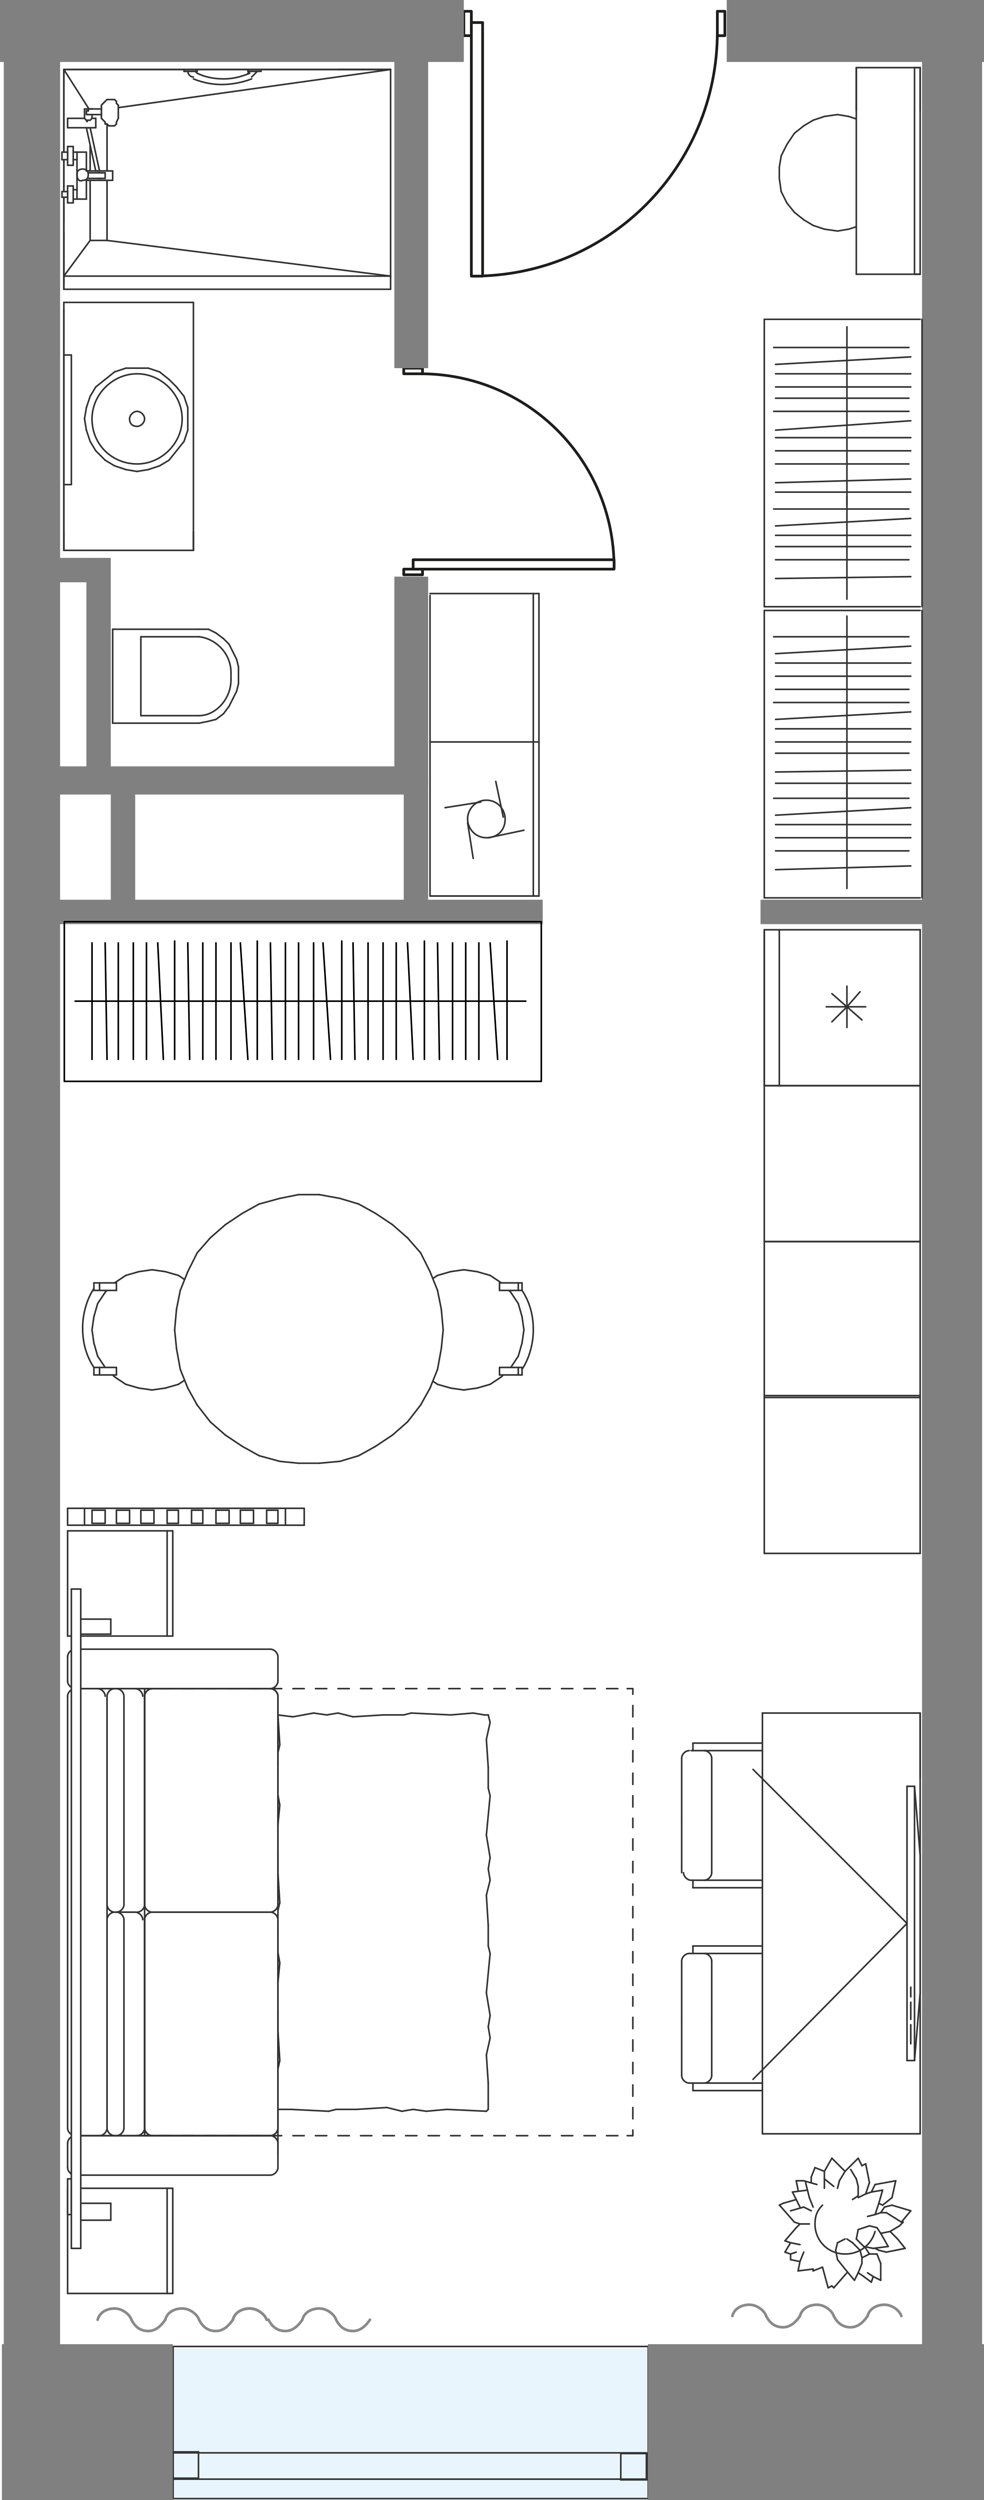 <?xml version="1.0" encoding="utf-8"?>
<!-- Generator: Adobe Illustrator 26.1.0, SVG Export Plug-In . SVG Version: 6.00 Build 0)  -->
<svg version="1.1" xmlns="http://www.w3.org/2000/svg" xmlns:xlink="http://www.w3.org/1999/xlink" x="0px" y="0px"
	 viewBox="0 0 52.4 133.1" style="enable-background:new 0 0 52.4 133.1;" xml:space="preserve">
<style type="text/css">
	.st0{fill:#E9F5FD;}
	.st1{fill:#FFFFFF;}
	.st2{fill:none;stroke:#333333;stroke-width:8.503937e-02;stroke-miterlimit:10;}
	.st3{fill:none;stroke:#1D1D1B;stroke-width:0.145;stroke-linecap:round;stroke-linejoin:round;stroke-miterlimit:22.926;}
	.st4{fill-rule:evenodd;clip-rule:evenodd;fill:#FFFFFF;}
	.st5{fill:#808080;}
	.st6{fill:none;stroke:#333333;stroke-width:8.503900e-02;stroke-linecap:round;stroke-linejoin:round;stroke-miterlimit:10;}
	.st7{fill:none;stroke:#8A8A8A;stroke-width:0.142;stroke-linecap:round;stroke-linejoin:round;stroke-miterlimit:10;}
	.st8{fill:none;stroke:#000000;stroke-width:8.503900e-02;stroke-linecap:round;stroke-linejoin:round;stroke-miterlimit:10;}
</style>
<g id="БЕЛЫЙ">
	
		<rect x="17.6" y="115.7" transform="matrix(-1.836970e-16 1 -1 -1.836970e-16 150.548 107.431)" class="st0" width="8" height="26.7"/>
</g>
<g id="заливка">
	<rect x="2" y="2.9" class="st1" width="49" height="122"/>
</g>
<g id="ОКНА">
	
		<rect x="17.8" y="116.4" transform="matrix(6.123234e-17 -1 1 6.123234e-17 -107.182 150.822)" class="st2" width="8.1" height="25.3"/>
	
		<rect x="21.1" y="118.7" transform="matrix(6.123234e-17 -1 1 6.123234e-17 -109.478 153.086)" class="st2" width="1.4" height="25.2"/>
	
		<rect x="33" y="130.6" transform="matrix(6.123234e-17 -1 1 6.123234e-17 -97.542 165.022)" class="st2" width="1.4" height="1.4"/>
	
		<rect x="9.2" y="130.6" transform="matrix(6.123234e-17 -1 1 6.123234e-17 -121.43 141.134)" class="st2" width="1.4" height="1.4"/>
</g>
<g id="Двери">
	<g>
		<path class="st3" d="M25.2,14.7c7.2,0,13-5.8,13-13"/>
		<rect x="24.7" y="0.6" class="st4" width="0.4" height="1.3"/>
		<rect x="24.7" y="0.6" class="st3" width="0.4" height="1.3"/>
		<rect x="25.1" y="1.2" class="st4" width="0.6" height="13.5"/>
		<rect x="25.1" y="1.2" class="st3" width="0.6" height="13.5"/>
		<rect x="38.2" y="0.6" class="st4" width="0.4" height="1.3"/>
		<rect x="38.2" y="0.6" class="st3" width="0.4" height="1.3"/>
	</g>
	<g>
		<path class="st3" d="M32.7,30.2c0-5.7-4.6-10.3-10.3-10.3"/>
		<rect x="21.5" y="30.3" class="st4" width="1" height="0.3"/>
		<rect x="21.5" y="30.3" class="st3" width="1" height="0.3"/>
		<rect x="22" y="29.8" class="st4" width="10.7" height="0.5"/>
		<rect x="22" y="29.8" class="st3" width="10.7" height="0.5"/>
		<rect x="21.5" y="19.6" class="st4" width="1" height="0.3"/>
		<rect x="21.5" y="19.6" class="st3" width="1" height="0.3"/>
	</g>
</g>
<g id="Стены">
	<rect x="0.1" y="124.8" class="st5" width="9.1" height="8.3"/>
	<rect x="34.5" y="124.8" class="st5" width="17.9" height="8.3"/>
	<rect x="0.2" y="2.5" class="st5" width="3" height="123.7"/>
	<rect x="49.1" y="2.7" class="st5" width="3.2" height="126.5"/>
	<rect x="1.8" y="47.9" class="st5" width="27.1" height="1.3"/>
	<rect x="2.5" y="40.8" class="st5" width="19.2" height="1.5"/>
	<rect x="4.6" y="29.7" class="st5" width="1.3" height="11.9"/>
	<rect x="5.9" y="42" class="st5" width="1.3" height="6.5"/>
	<rect x="38.7" y="0" class="st5" width="13.7" height="3.3"/>
	<rect class="st5" width="24.7" height="3.3"/>
	<rect x="2.4" y="29.7" class="st5" width="2.9" height="1.3"/>
	<rect x="40.5" y="47.9" class="st5" width="9.9" height="1.3"/>
	<rect x="21.5" y="41.4" class="st5" width="1.3" height="6.8"/>
	<rect x="21" y="30.7" class="st5" width="1.8" height="11.1"/>
	<rect x="21" y="2.7" class="st5" width="1.8" height="16.9"/>
</g>
<g id="МЕБЕЛЬ">
	<polyline class="st4" points="3.6,81.2 3.6,80.3 4.6,80.3 4.6,81.2 3.6,81.2 	"/>
	<polyline class="st4" points="14.8,91.3 26,91.3 26,112.3 14.8,112.3 14.8,91.3 	"/>
	<line class="st6" x1="14.8" y1="98.6" x2="14.8" y2="99.7"/>
	<line class="st6" x1="14.7" y1="95" x2="14.9" y2="96.1"/>
	<line class="st6" x1="14.7" y1="93.7" x2="14.8" y2="94.3"/>
	<line class="st6" x1="14.8" y1="94.3" x2="14.7" y2="95"/>
	<line class="st6" x1="14.7" y1="98.2" x2="14.8" y2="98.6"/>
	<line class="st6" x1="14.9" y1="96.1" x2="14.7" y2="98.2"/>
	<line class="st6" x1="14.8" y1="91.3" x2="14.9" y2="92.9"/>
	<line class="st6" x1="14.9" y1="92.9" x2="14.7" y2="93.7"/>
	<line class="st6" x1="14.8" y1="107" x2="14.8" y2="108.1"/>
	<line class="st6" x1="14.7" y1="103.4" x2="14.9" y2="104.5"/>
	<line class="st6" x1="14.7" y1="102.1" x2="14.8" y2="102.7"/>
	<line class="st6" x1="14.8" y1="102.7" x2="14.7" y2="103.4"/>
	<line class="st6" x1="14.7" y1="106.6" x2="14.8" y2="107"/>
	<line class="st6" x1="14.9" y1="104.5" x2="14.7" y2="106.6"/>
	<line class="st6" x1="14.8" y1="99.7" x2="14.9" y2="101.3"/>
	<line class="st6" x1="14.9" y1="101.3" x2="14.7" y2="102.1"/>
	<line class="st6" x1="14.7" y1="111.8" x2="14.8" y2="112.3"/>
	<line class="st6" x1="14.7" y1="110.6" x2="14.8" y2="111.1"/>
	<line class="st6" x1="14.8" y1="111.1" x2="14.7" y2="111.8"/>
	<line class="st6" x1="14.8" y1="108.1" x2="14.9" y2="109.7"/>
	<line class="st6" x1="14.9" y1="109.7" x2="14.7" y2="110.6"/>
	<line class="st6" x1="17.9" y1="112.3" x2="19" y2="112.3"/>
	<line class="st6" x1="14.8" y1="112.3" x2="15.5" y2="112.3"/>
	<line class="st6" x1="17.5" y1="112.4" x2="17.9" y2="112.3"/>
	<line class="st6" x1="15.5" y1="112.3" x2="17.5" y2="112.4"/>
	<line class="st6" x1="22.7" y1="112.4" x2="23.8" y2="112.3"/>
	<line class="st6" x1="21.4" y1="112.4" x2="22" y2="112.3"/>
	<line class="st6" x1="22" y1="112.3" x2="22.7" y2="112.4"/>
	<line class="st6" x1="25.9" y1="112.4" x2="26" y2="112.3"/>
	<line class="st6" x1="23.8" y1="112.3" x2="25.9" y2="112.4"/>
	<line class="st6" x1="19" y1="112.3" x2="20.6" y2="112.2"/>
	<line class="st6" x1="20.6" y1="112.2" x2="21.4" y2="112.4"/>
	<line class="st6" x1="26" y1="112" x2="26" y2="110.9"/>
	<line class="st6" x1="26" y1="112.3" x2="26" y2="112"/>
	<line class="st6" x1="26" y1="103.6" x2="26" y2="102.5"/>
	<line class="st6" x1="26.1" y1="107.3" x2="25.9" y2="106.1"/>
	<line class="st6" x1="26.1" y1="108.5" x2="26" y2="107.9"/>
	<line class="st6" x1="26" y1="107.9" x2="26.1" y2="107.3"/>
	<line class="st6" x1="26.1" y1="104" x2="26" y2="103.6"/>
	<line class="st6" x1="25.9" y1="106.1" x2="26.1" y2="104"/>
	<line class="st6" x1="26" y1="110.9" x2="25.9" y2="109.4"/>
	<line class="st6" x1="25.9" y1="109.4" x2="26.1" y2="108.5"/>
	<line class="st6" x1="26" y1="95.2" x2="26" y2="94.1"/>
	<line class="st6" x1="26.1" y1="98.9" x2="25.9" y2="97.7"/>
	<line class="st6" x1="26.1" y1="100.1" x2="26" y2="99.5"/>
	<line class="st6" x1="26" y1="99.5" x2="26.1" y2="98.9"/>
	<line class="st6" x1="26.1" y1="95.6" x2="26" y2="95.2"/>
	<line class="st6" x1="25.9" y1="97.7" x2="26.1" y2="95.6"/>
	<line class="st6" x1="26" y1="102.5" x2="25.9" y2="100.9"/>
	<line class="st6" x1="25.9" y1="100.9" x2="26.1" y2="100.1"/>
	<line class="st6" x1="26.1" y1="91.7" x2="26" y2="91.3"/>
	<line class="st6" x1="26" y1="94.1" x2="25.9" y2="92.6"/>
	<line class="st6" x1="25.9" y1="92.6" x2="26.1" y2="91.7"/>
	<line class="st6" x1="21.5" y1="91.3" x2="20.4" y2="91.3"/>
	<line class="st6" x1="25.2" y1="91.2" x2="24" y2="91.3"/>
	<line class="st6" x1="26" y1="91.3" x2="25.8" y2="91.3"/>
	<line class="st6" x1="25.8" y1="91.3" x2="25.2" y2="91.2"/>
	<line class="st6" x1="21.9" y1="91.2" x2="21.5" y2="91.3"/>
	<line class="st6" x1="24" y1="91.3" x2="21.9" y2="91.2"/>
	<line class="st6" x1="16.7" y1="91.2" x2="15.6" y2="91.4"/>
	<line class="st6" x1="18" y1="91.2" x2="17.4" y2="91.3"/>
	<line class="st6" x1="17.4" y1="91.3" x2="16.7" y2="91.2"/>
	<line class="st6" x1="15.6" y1="91.4" x2="14.8" y2="91.3"/>
	<line class="st6" x1="20.4" y1="91.3" x2="18.8" y2="91.4"/>
	<line class="st6" x1="18.8" y1="91.4" x2="18" y2="91.2"/>
	<polyline class="st4" points="14.4,89.9 7.7,89.9 7.7,113.7 14.4,113.7 14.6,113.7 14.7,113.5 14.8,113.3 14.8,90.3 14.7,90.1 
		14.6,89.9 14.4,89.9 	"/>
	<polyline class="st4" points="7.7,89.9 4,89.9 3.8,89.9 3.6,90.1 3.6,90.3 3.6,113.3 3.6,113.5 3.8,113.7 4,113.7 7.7,113.7 
		7.7,89.9 	"/>
	<polyline class="st4" points="14.4,87.8 4,87.8 3.8,87.8 3.6,88 3.6,88.2 3.6,89.5 3.6,89.7 3.8,89.8 4,89.9 14.4,89.9 14.6,89.8 
		14.7,89.7 14.8,89.5 14.8,88.2 14.7,88 14.6,87.8 14.4,87.8 	"/>
	<polyline class="st4" points="14.4,113.7 4,113.7 3.8,113.8 3.6,113.9 3.6,114.1 3.6,115.4 3.6,115.6 3.8,115.8 4,115.8 
		14.4,115.8 14.6,115.8 14.7,115.6 14.8,115.4 14.8,114.1 14.7,113.9 14.6,113.8 14.4,113.7 	"/>
	<line class="st6" x1="14.8" y1="90.3" x2="14.8" y2="101.4"/>
	<line class="st6" x1="14.4" y1="101.8" x2="8.1" y2="101.8"/>
	<line class="st6" x1="7.7" y1="101.4" x2="7.7" y2="90.3"/>
	<line class="st6" x1="8.1" y1="89.9" x2="14.4" y2="89.9"/>
	<line class="st6" x1="14.8" y1="102.2" x2="14.8" y2="113.3"/>
	<line class="st6" x1="14.4" y1="113.7" x2="8.1" y2="113.7"/>
	<line class="st6" x1="7.7" y1="113.3" x2="7.7" y2="102.2"/>
	<line class="st6" x1="8.1" y1="101.8" x2="14.4" y2="101.8"/>
	<line class="st6" x1="14.8" y1="90.3" x2="14.8" y2="113.3"/>
	<line class="st6" x1="14.4" y1="113.7" x2="8.1" y2="113.7"/>
	<line class="st6" x1="7.7" y1="113.3" x2="7.7" y2="90.3"/>
	<line class="st6" x1="8.1" y1="89.9" x2="14.4" y2="89.9"/>
	<line class="st6" x1="5.7" y1="90.3" x2="5.7" y2="113.3"/>
	<line class="st6" x1="5.2" y1="113.7" x2="4" y2="113.7"/>
	<line class="st6" x1="3.6" y1="113.3" x2="3.6" y2="90.3"/>
	<line class="st6" x1="4" y1="89.9" x2="5.2" y2="89.9"/>
	<line class="st6" x1="6.1" y1="89.9" x2="5.2" y2="89.9"/>
	<line class="st6" x1="6.1" y1="113.7" x2="5.2" y2="113.7"/>
	<line class="st6" x1="6.6" y1="90.3" x2="6.6" y2="101.4"/>
	<line class="st6" x1="6.2" y1="101.8" x2="6.1" y2="101.8"/>
	<line class="st6" x1="5.7" y1="101.4" x2="5.7" y2="90.3"/>
	<line class="st6" x1="6.1" y1="89.9" x2="6.2" y2="89.9"/>
	<line class="st6" x1="6.2" y1="89.9" x2="7.2" y2="89.9"/>
	<line class="st6" x1="7.7" y1="90.3" x2="7.7" y2="101.4"/>
	<line class="st6" x1="7.2" y1="101.8" x2="6.2" y2="101.8"/>
	<line class="st6" x1="6.6" y1="102.2" x2="6.6" y2="113.3"/>
	<line class="st6" x1="6.2" y1="113.7" x2="6.1" y2="113.7"/>
	<line class="st6" x1="5.7" y1="113.3" x2="5.7" y2="102.2"/>
	<line class="st6" x1="6.1" y1="101.8" x2="6.2" y2="101.8"/>
	<line class="st6" x1="6.2" y1="101.8" x2="7.2" y2="101.8"/>
	<line class="st6" x1="7.7" y1="102.2" x2="7.7" y2="113.3"/>
	<line class="st6" x1="7.2" y1="113.7" x2="6.2" y2="113.7"/>
	<line class="st6" x1="14.8" y1="88.2" x2="14.8" y2="89.5"/>
	<line class="st6" x1="14.4" y1="89.9" x2="4" y2="89.9"/>
	<line class="st6" x1="3.6" y1="89.5" x2="3.6" y2="88.2"/>
	<line class="st6" x1="4" y1="87.8" x2="14.4" y2="87.8"/>
	<line class="st6" x1="14.8" y1="114.1" x2="14.8" y2="115.4"/>
	<line class="st6" x1="14.4" y1="115.8" x2="4" y2="115.8"/>
	<line class="st6" x1="3.6" y1="115.4" x2="3.6" y2="114.1"/>
	<line class="st6" x1="4" y1="113.7" x2="14.4" y2="113.7"/>
	<line class="st6" x1="7.2" y1="89.9" x2="8.1" y2="89.9"/>
	<line class="st6" x1="7.7" y1="89.9" x2="7.7" y2="90.3"/>
	<line class="st6" x1="8.1" y1="113.7" x2="7.2" y2="113.7"/>
	<line class="st6" x1="7.7" y1="113.7" x2="7.7" y2="113.3"/>
	<g>
		<path class="st6" d="M14.8,101.4C14.8,101.4,14.8,101.4,14.8,101.4c0,0.2-0.2,0.4-0.4,0.4"/>
	</g>
	<g>
		<path class="st6" d="M8.1,101.8L8.1,101.8c-0.2,0-0.4-0.2-0.4-0.4"/>
	</g>
	<g>
		<path class="st6" d="M7.7,90.3C7.7,90.3,7.7,90.3,7.7,90.3c0-0.2,0.2-0.4,0.4-0.4"/>
	</g>
	<g>
		<path class="st6" d="M14.4,89.9L14.4,89.9c0.2,0,0.4,0.2,0.4,0.4"/>
	</g>
	<g>
		<path class="st6" d="M14.8,113.3C14.8,113.3,14.8,113.3,14.8,113.3c0,0.2-0.2,0.4-0.4,0.4"/>
	</g>
	<g>
		<path class="st6" d="M8.1,113.7L8.1,113.7c-0.2,0-0.4-0.2-0.4-0.4"/>
	</g>
	<g>
		<path class="st6" d="M7.7,102.2L7.7,102.2c0-0.2,0.2-0.4,0.4-0.4"/>
	</g>
	<g>
		<path class="st6" d="M14.4,101.8L14.4,101.8c0.2,0,0.4,0.2,0.4,0.4"/>
	</g>
	<g>
		<path class="st6" d="M14.8,113.3C14.8,113.3,14.8,113.3,14.8,113.3c0,0.2-0.2,0.4-0.4,0.4"/>
	</g>
	<g>
		<path class="st6" d="M8.1,113.7L8.1,113.7c-0.2,0-0.4-0.2-0.4-0.4"/>
	</g>
	<g>
		<path class="st6" d="M7.7,90.3C7.7,90.3,7.7,90.3,7.7,90.3c0-0.2,0.2-0.4,0.4-0.4"/>
	</g>
	<g>
		<path class="st6" d="M14.4,89.9L14.4,89.9c0.2,0,0.4,0.2,0.4,0.4"/>
	</g>
	<g>
		<path class="st6" d="M5.7,113.3L5.7,113.3c0,0.2-0.2,0.4-0.4,0.4"/>
	</g>
	<g>
		<path class="st6" d="M4,113.7L4,113.7c-0.2,0-0.4-0.2-0.4-0.4"/>
	</g>
	<g>
		<path class="st6" d="M3.6,90.3C3.6,90.3,3.6,90.3,3.6,90.3c0-0.2,0.2-0.4,0.4-0.4"/>
	</g>
	<g>
		<path class="st6" d="M5.2,89.9L5.2,89.9c0.2,0,0.4,0.2,0.4,0.4"/>
	</g>
	<g>
		<path class="st6" d="M6.6,101.4C6.6,101.4,6.6,101.4,6.6,101.4c0,0.2-0.2,0.4-0.4,0.4"/>
	</g>
	<g>
		<path class="st6" d="M6.1,101.8L6.1,101.8c-0.2,0-0.4-0.2-0.4-0.4"/>
	</g>
	<g>
		<path class="st6" d="M5.7,90.3C5.7,90.3,5.7,90.3,5.7,90.3c0-0.2,0.2-0.4,0.4-0.4"/>
	</g>
	<g>
		<path class="st6" d="M6.2,89.9L6.2,89.9c0.2,0,0.4,0.2,0.4,0.4"/>
	</g>
	<g>
		<path class="st6" d="M7.2,89.9L7.2,89.9c0.2,0,0.4,0.2,0.4,0.4"/>
	</g>
	<g>
		<path class="st6" d="M7.7,101.4L7.7,101.4c0,0.2-0.2,0.4-0.4,0.4"/>
	</g>
	<g>
		<path class="st6" d="M6.6,113.3C6.6,113.3,6.6,113.3,6.6,113.3c0,0.2-0.2,0.4-0.4,0.4"/>
	</g>
	<g>
		<path class="st6" d="M6.1,113.7L6.1,113.7c-0.2,0-0.4-0.2-0.4-0.4"/>
	</g>
	<g>
		<path class="st6" d="M5.7,102.2C5.7,102.2,5.7,102.2,5.7,102.2c0-0.2,0.2-0.4,0.4-0.4"/>
	</g>
	<g>
		<path class="st6" d="M6.2,101.8L6.2,101.8c0.2,0,0.4,0.2,0.4,0.4"/>
	</g>
	<g>
		<path class="st6" d="M7.2,101.8L7.2,101.8c0.2,0,0.4,0.2,0.4,0.4"/>
	</g>
	<g>
		<path class="st6" d="M7.7,113.3C7.7,113.3,7.7,113.3,7.7,113.3c0,0.2-0.2,0.4-0.4,0.4"/>
	</g>
	<g>
		<path class="st6" d="M14.8,89.5C14.8,89.5,14.8,89.5,14.8,89.5c0,0.2-0.2,0.4-0.4,0.4"/>
	</g>
	<g>
		<path class="st6" d="M4,89.9L4,89.9c-0.2,0-0.4-0.2-0.4-0.4"/>
	</g>
	<g>
		<path class="st6" d="M3.6,88.2C3.6,88.2,3.6,88.2,3.6,88.2c0-0.2,0.2-0.4,0.4-0.4"/>
	</g>
	<g>
		<path class="st6" d="M14.4,87.8L14.4,87.8c0.2,0,0.4,0.2,0.4,0.4"/>
	</g>
	<g>
		<path class="st6" d="M14.8,115.4L14.8,115.4c0,0.2-0.2,0.4-0.4,0.4"/>
	</g>
	<g>
		<path class="st6" d="M4,115.8L4,115.8c-0.2,0-0.4-0.2-0.4-0.4"/>
	</g>
	<g>
		<path class="st6" d="M3.6,114.1L3.6,114.1c0-0.2,0.2-0.4,0.4-0.4"/>
	</g>
	<g>
		<path class="st6" d="M14.4,113.7L14.4,113.7c0.2,0,0.4,0.2,0.4,0.4"/>
	</g>
	<polyline class="st4" points="44,96.7 36.3,96.7 36.3,99.7 36.4,99.9 36.5,100 36.8,100.1 36.9,100.1 36.9,100.5 43.8,100.5 
		43.9,100.4 44,100.3 43.9,100.1 43.8,100.1 43.6,100.1 43.8,100 44,99.9 44,99.7 44,96.7 	"/>
	<polyline class="st4" points="44,96.7 44,93.6 44,93.4 43.8,93.3 43.6,93.2 43.8,93.2 43.9,93.2 44,93 43.9,92.9 43.8,92.8 
		36.9,92.8 36.9,93.2 36.8,93.2 36.5,93.3 36.4,93.4 36.3,93.6 36.3,96.7 44,96.7 	"/>
	<line class="st6" x1="44" y1="96.7" x2="44" y2="99.7"/>
	<line class="st6" x1="43.6" y1="100.1" x2="43.8" y2="100.1"/>
	<line class="st6" x1="43.8" y1="100.5" x2="36.9" y2="100.5"/>
	<line class="st6" x1="36.9" y1="100.5" x2="36.9" y2="100.1"/>
	<line class="st6" x1="36.9" y1="100.1" x2="36.8" y2="100.1"/>
	<line class="st6" x1="36.3" y1="99.7" x2="36.3" y2="96.7"/>
	<line class="st6" x1="43.6" y1="100.1" x2="36.9" y2="100.1"/>
	<line class="st6" x1="37.9" y1="96.7" x2="37.9" y2="99.7"/>
	<line class="st6" x1="44" y1="96.7" x2="44" y2="93.6"/>
	<line class="st6" x1="43.6" y1="93.2" x2="43.8" y2="93.2"/>
	<line class="st6" x1="43.8" y1="92.8" x2="36.9" y2="92.8"/>
	<line class="st6" x1="36.9" y1="92.8" x2="36.9" y2="93.2"/>
	<line class="st6" x1="36.9" y1="93.2" x2="36.8" y2="93.2"/>
	<line class="st6" x1="36.3" y1="93.6" x2="36.3" y2="96.7"/>
	<line class="st6" x1="43.6" y1="93.2" x2="36.9" y2="93.2"/>
	<line class="st6" x1="37.9" y1="96.7" x2="37.9" y2="93.6"/>
	<g>
		<path class="st6" d="M44,99.7L44,99.7c0,0.2-0.2,0.4-0.4,0.4"/>
	</g>
	<g>
		<path class="st6" d="M43.8,100.1L43.8,100.1c0.1,0,0.2,0.1,0.2,0.2c0,0.1-0.1,0.2-0.2,0.2"/>
	</g>
	<g>
		<path class="st6" d="M36.8,100.1L36.8,100.1c-0.2,0-0.4-0.2-0.4-0.4"/>
	</g>
	<g>
		<path class="st6" d="M37.9,99.7C37.9,99.7,37.9,99.7,37.9,99.7c0,0.2-0.2,0.4-0.4,0.4"/>
	</g>
	<g>
		<path class="st6" d="M43.6,93.2C43.6,93.2,43.6,93.2,43.6,93.2c0.2,0,0.4,0.2,0.4,0.4"/>
	</g>
	<g>
		<path class="st6" d="M43.8,92.8L43.8,92.8c0.1,0,0.2,0.1,0.2,0.2s-0.1,0.2-0.2,0.2"/>
	</g>
	<g>
		<path class="st6" d="M36.3,93.6L36.3,93.6c0-0.2,0.2-0.4,0.4-0.4"/>
	</g>
	<g>
		<path class="st6" d="M37.5,93.2L37.5,93.2c0.2,0,0.4,0.2,0.4,0.4"/>
	</g>
	<polyline class="st4" points="44,107.5 36.3,107.5 36.3,110.5 36.4,110.7 36.5,110.8 36.7,110.9 36.9,110.9 36.9,111.3 43.8,111.3 
		43.9,111.3 44,111.1 43.9,111 43.8,110.9 43.6,110.9 43.8,110.8 44,110.7 44,110.5 44,107.5 	"/>
	<polyline class="st4" points="44,107.5 44,104.4 44,104.2 43.8,104.1 43.6,104 43.8,104 43.9,104 44,103.8 43.9,103.7 43.8,103.6 
		36.9,103.6 36.9,104 36.7,104 36.5,104.1 36.4,104.2 36.3,104.4 36.3,107.5 44,107.5 	"/>
	<line class="st6" x1="44" y1="107.5" x2="44" y2="110.5"/>
	<line class="st6" x1="43.6" y1="110.9" x2="43.8" y2="110.9"/>
	<line class="st6" x1="43.8" y1="111.3" x2="36.9" y2="111.3"/>
	<line class="st6" x1="36.9" y1="111.3" x2="36.9" y2="110.9"/>
	<line class="st6" x1="36.9" y1="110.9" x2="36.7" y2="110.9"/>
	<line class="st6" x1="36.3" y1="110.5" x2="36.3" y2="107.5"/>
	<line class="st6" x1="43.6" y1="110.9" x2="36.9" y2="110.9"/>
	<line class="st6" x1="37.9" y1="107.5" x2="37.9" y2="110.5"/>
	<line class="st6" x1="44" y1="107.5" x2="44" y2="104.4"/>
	<line class="st6" x1="43.6" y1="104" x2="43.8" y2="104"/>
	<line class="st6" x1="43.8" y1="103.6" x2="36.9" y2="103.6"/>
	<line class="st6" x1="36.9" y1="103.6" x2="36.9" y2="104"/>
	<line class="st6" x1="36.9" y1="104" x2="36.7" y2="104"/>
	<line class="st6" x1="36.3" y1="104.4" x2="36.3" y2="107.5"/>
	<line class="st6" x1="43.6" y1="104" x2="36.9" y2="104"/>
	<line class="st6" x1="37.9" y1="107.5" x2="37.9" y2="104.4"/>
	<g>
		<path class="st6" d="M44,110.5L44,110.5c0,0.2-0.2,0.4-0.4,0.4"/>
	</g>
	<g>
		<path class="st6" d="M43.8,110.9L43.8,110.9c0.1,0,0.2,0.1,0.2,0.2s-0.1,0.2-0.2,0.2"/>
	</g>
	<g>
		<path class="st6" d="M36.7,110.9L36.7,110.9c-0.2,0-0.4-0.2-0.4-0.4"/>
	</g>
	<g>
		<path class="st6" d="M37.9,110.5C37.9,110.5,37.9,110.5,37.9,110.5c0,0.2-0.2,0.4-0.4,0.4"/>
	</g>
	<g>
		<path class="st6" d="M43.6,104L43.6,104c0.2,0,0.4,0.2,0.4,0.4"/>
	</g>
	<g>
		<path class="st6" d="M43.8,103.6C43.8,103.6,43.8,103.6,43.8,103.6c0.1,0,0.2,0.1,0.2,0.2c0,0.1-0.1,0.2-0.2,0.2"/>
	</g>
	<g>
		<path class="st6" d="M36.3,104.4L36.3,104.4c0-0.2,0.2-0.4,0.4-0.4"/>
	</g>
	<g>
		<path class="st6" d="M37.5,104L37.5,104c0.2,0,0.4,0.2,0.4,0.4"/>
	</g>
	<polyline class="st4" points="9.2,116.5 3.6,116.5 3.6,122.1 9.2,122.1 9.2,116.5 	"/>
	<line class="st6" x1="9.2" y1="116.5" x2="9.2" y2="122.1"/>
	<line class="st6" x1="9.2" y1="122.1" x2="3.6" y2="122.1"/>
	<line class="st6" x1="3.6" y1="122.1" x2="3.6" y2="116.5"/>
	<line class="st6" x1="3.6" y1="116.5" x2="9.2" y2="116.5"/>
	<line class="st6" x1="8.9" y1="116.5" x2="8.9" y2="122.1"/>
	<polyline class="st4" points="49,91.2 49,113.6 40.6,113.6 40.6,91.2 49,91.2 	"/>
	<line class="st6" x1="49" y1="91.2" x2="40.6" y2="91.2"/>
	<line class="st6" x1="40.6" y1="91.2" x2="40.6" y2="113.6"/>
	<line class="st6" x1="40.6" y1="113.6" x2="49" y2="113.6"/>
	<line class="st6" x1="49" y1="113.6" x2="49" y2="91.2"/>
	<polyline class="st4" points="3.8,116 3.8,117.9 3.6,117.9 3.6,116 3.8,116 	"/>
	<line class="st6" x1="3.8" y1="116" x2="3.6" y2="116"/>
	<line class="st6" x1="3.6" y1="116" x2="3.6" y2="117.9"/>
	<line class="st6" x1="3.6" y1="117.9" x2="3.8" y2="117.9"/>
	<line class="st6" x1="3.8" y1="117.9" x2="3.8" y2="116"/>
	<polyline class="st4" points="44.1,121.8 44.3,121.7 44.4,121.8 45.1,121 45.2,121.1 45.5,121.4 45.7,121 46,121.2 46.4,121.5 
		46.5,121.2 46.9,121.4 46.9,120.5 46.7,120 46.3,120 46.1,119.7 46.3,119.6 46.5,119.7 46.6,119.7 46.8,119.8 47.2,119.9 
		48.2,119.7 47.8,119.2 47.4,118.8 47.8,118.6 47.9,118.5 48.1,118.3 48,118.3 48.5,117.7 47.5,117.4 47.1,117.5 46.9,117.8 
		46.6,117.9 46.8,117.3 47,117.4 47.5,117 47.7,116.1 46.6,116.3 46.4,116.7 46.1,116.8 46.3,116.2 46.1,115.2 45.9,115.3 
		45.7,114.9 45,115.6 44.3,114.9 43.9,115.6 43.4,115.4 43.2,115.9 43.2,116 43.2,116.2 43,116.2 42.8,116.1 42.4,116.1 42.5,116.6 
		42.2,116.7 42.4,117.1 41.7,117.3 41.5,117.4 41.5,117.5 41.6,117.5 42.3,118.3 42.6,118.4 42.4,118.6 42.1,119 41.8,119.3 
		42.1,119.4 41.8,119.9 42.1,120 42.1,120.3 42.6,120.4 42.5,120.9 43.3,120.8 43.3,120.9 43.8,120.7 44.1,121.8 	"/>
	<line class="st6" x1="43.9" y1="115.6" x2="43.9" y2="116"/>
	<line class="st6" x1="43.9" y1="116" x2="43.9" y2="116.5"/>
	<line class="st6" x1="43.9" y1="116" x2="44.4" y2="116.4"/>
	<line class="st6" x1="43.4" y1="115.4" x2="43.2" y2="115.9"/>
	<line class="st6" x1="42.4" y1="116.1" x2="42.8" y2="116.1"/>
	<line class="st6" x1="42.8" y1="116.1" x2="43.5" y2="116.3"/>
	<line class="st6" x1="42.2" y1="116.7" x2="43" y2="116.6"/>
	<line class="st6" x1="42.2" y1="116.7" x2="42.6" y2="117.5"/>
	<line class="st6" x1="42.9" y1="116.2" x2="43.1" y2="117"/>
	<line class="st6" x1="43.1" y1="117" x2="43.3" y2="117.5"/>
	<line class="st6" x1="42.1" y1="117.7" x2="42.8" y2="117.5"/>
	<line class="st6" x1="41.6" y1="117.5" x2="42.3" y2="118.3"/>
	<line class="st6" x1="42.3" y1="118.3" x2="42.6" y2="118.4"/>
	<line class="st6" x1="42.6" y1="118.4" x2="42.4" y2="118.6"/>
	<line class="st6" x1="42.4" y1="118.6" x2="41.8" y2="119.3"/>
	<line class="st6" x1="41.8" y1="119.3" x2="42.1" y2="119.4"/>
	<line class="st6" x1="42.1" y1="119.4" x2="41.8" y2="119.9"/>
	<line class="st6" x1="41.8" y1="119.9" x2="42.1" y2="120"/>
	<line class="st6" x1="42.1" y1="120" x2="42.1" y2="120.3"/>
	<line class="st6" x1="42.1" y1="120.3" x2="42.6" y2="120.4"/>
	<line class="st6" x1="42.6" y1="120.4" x2="42.5" y2="120.9"/>
	<line class="st6" x1="42.5" y1="120.9" x2="43.3" y2="120.8"/>
	<line class="st6" x1="43.3" y1="120.8" x2="43.3" y2="120.9"/>
	<line class="st6" x1="43.3" y1="120.9" x2="43.8" y2="120.7"/>
	<line class="st6" x1="43.8" y1="120.7" x2="44.1" y2="121.8"/>
	<line class="st6" x1="44.1" y1="121.8" x2="44.3" y2="121.7"/>
	<line class="st6" x1="44.3" y1="121.7" x2="44.4" y2="121.8"/>
	<line class="st6" x1="41.6" y1="117.5" x2="41.5" y2="117.4"/>
	<line class="st6" x1="44.4" y1="121.8" x2="45.1" y2="121"/>
	<line class="st6" x1="43.2" y1="115.9" x2="43.2" y2="116.2"/>
	<line class="st6" x1="46.3" y1="120" x2="45.9" y2="120.2"/>
	<line class="st6" x1="46.5" y1="121.2" x2="46.2" y2="121"/>
	<line class="st6" x1="42.1" y1="119.4" x2="42.6" y2="119.5"/>
	<line class="st6" x1="42.6" y1="120.4" x2="42.8" y2="119.9"/>
	<line class="st6" x1="42.1" y1="120" x2="42.4" y2="119.9"/>
	<line class="st6" x1="42.6" y1="118.4" x2="43.1" y2="118.4"/>
	<line class="st6" x1="42.8" y1="117.5" x2="43.2" y2="117.7"/>
	<line class="st6" x1="43.4" y1="115.4" x2="43.9" y2="115.6"/>
	<line class="st6" x1="43.9" y1="115.6" x2="44.3" y2="114.9"/>
	<line class="st6" x1="44.3" y1="114.9" x2="45" y2="115.6"/>
	<line class="st6" x1="45" y1="115.6" x2="45.7" y2="114.9"/>
	<line class="st6" x1="45.7" y1="114.9" x2="45.9" y2="115.3"/>
	<line class="st6" x1="45.9" y1="115.3" x2="46.1" y2="115.2"/>
	<line class="st6" x1="46.1" y1="115.2" x2="46.3" y2="116.2"/>
	<line class="st6" x1="46.3" y1="116.2" x2="46.1" y2="116.8"/>
	<line class="st6" x1="46.1" y1="116.8" x2="46.4" y2="116.7"/>
	<line class="st6" x1="46.4" y1="116.7" x2="46.6" y2="116.3"/>
	<line class="st6" x1="46.6" y1="116.3" x2="47.7" y2="116.1"/>
	<line class="st6" x1="47.7" y1="116.1" x2="47.5" y2="117"/>
	<line class="st6" x1="47.5" y1="117" x2="47" y2="117.4"/>
	<line class="st6" x1="47" y1="117.4" x2="46.8" y2="117.3"/>
	<line class="st6" x1="46.8" y1="117.3" x2="46.6" y2="117.9"/>
	<line class="st6" x1="46.6" y1="117.9" x2="46.9" y2="117.8"/>
	<line class="st6" x1="46.9" y1="117.8" x2="47.1" y2="117.5"/>
	<line class="st6" x1="47.1" y1="117.5" x2="47.5" y2="117.4"/>
	<line class="st6" x1="47.5" y1="117.4" x2="48.5" y2="117.7"/>
	<line class="st6" x1="48.5" y1="117.7" x2="48" y2="118.3"/>
	<line class="st6" x1="48" y1="118.3" x2="47.2" y2="117.8"/>
	<line class="st6" x1="48.1" y1="118.3" x2="47.9" y2="118.5"/>
	<line class="st6" x1="47.9" y1="118.5" x2="47.4" y2="118.8"/>
	<line class="st6" x1="47.4" y1="118.8" x2="46.9" y2="118.9"/>
	<line class="st6" x1="46.9" y1="118.9" x2="46.7" y2="118.6"/>
	<line class="st6" x1="46.7" y1="118.6" x2="46.3" y2="118.5"/>
	<line class="st6" x1="46.3" y1="118.5" x2="45.7" y2="118.7"/>
	<line class="st6" x1="45.7" y1="118.7" x2="45.6" y2="119.2"/>
	<line class="st6" x1="45.6" y1="119.2" x2="46" y2="119.6"/>
	<line class="st6" x1="46" y1="119.6" x2="46.5" y2="119.7"/>
	<line class="st6" x1="46.5" y1="119.7" x2="47.3" y2="119.6"/>
	<line class="st6" x1="47.3" y1="119.6" x2="46.9" y2="118.9"/>
	<line class="st6" x1="47.4" y1="118.8" x2="47.8" y2="119.2"/>
	<line class="st6" x1="47.8" y1="119.2" x2="48.2" y2="119.7"/>
	<line class="st6" x1="48.2" y1="119.7" x2="47.2" y2="119.9"/>
	<line class="st6" x1="47.2" y1="119.9" x2="46.8" y2="119.8"/>
	<line class="st6" x1="46.8" y1="119.8" x2="46.6" y2="119.7"/>
	<line class="st6" x1="46.1" y1="119.7" x2="46.3" y2="120"/>
	<line class="st6" x1="46.3" y1="120" x2="46.7" y2="120"/>
	<line class="st6" x1="46.7" y1="120" x2="46.9" y2="120.5"/>
	<line class="st6" x1="46.9" y1="120.5" x2="46.9" y2="121.4"/>
	<line class="st6" x1="46.9" y1="121.4" x2="46.5" y2="121.2"/>
	<line class="st6" x1="46.5" y1="121.2" x2="46.4" y2="121.5"/>
	<line class="st6" x1="46.4" y1="121.5" x2="46" y2="121.2"/>
	<line class="st6" x1="46" y1="121.2" x2="45.7" y2="121"/>
	<line class="st6" x1="45.7" y1="121" x2="45.5" y2="121.4"/>
	<line class="st6" x1="45.5" y1="121.4" x2="45" y2="120.8"/>
	<line class="st6" x1="45" y1="120.8" x2="44.6" y2="120.3"/>
	<line class="st6" x1="44.6" y1="120.3" x2="44.5" y2="119.8"/>
	<line class="st6" x1="44.5" y1="119.8" x2="44.6" y2="119.4"/>
	<line class="st6" x1="44.6" y1="119.4" x2="45" y2="119.2"/>
	<line class="st6" x1="45.7" y1="121" x2="45.9" y2="120.5"/>
	<line class="st6" x1="45.9" y1="120.5" x2="45.9" y2="120.2"/>
	<line class="st6" x1="45.9" y1="120.2" x2="45.8" y2="119.8"/>
	<line class="st6" x1="45.8" y1="119.8" x2="45.4" y2="119.4"/>
	<line class="st6" x1="45.4" y1="119.4" x2="45.1" y2="119.2"/>
	<line class="st6" x1="46.4" y1="116.7" x2="47" y2="116.6"/>
	<line class="st6" x1="47" y1="116.6" x2="46.8" y2="117.3"/>
	<line class="st6" x1="46.6" y1="117.9" x2="46.2" y2="118"/>
	<line class="st6" x1="46.1" y1="116.8" x2="45.7" y2="117"/>
	<line class="st6" x1="45.3" y1="115.5" x2="45.6" y2="116"/>
	<line class="st6" x1="45.6" y1="116" x2="45.7" y2="116.4"/>
	<line class="st6" x1="45.7" y1="116.4" x2="45.7" y2="116.9"/>
	<line class="st6" x1="45.7" y1="116.9" x2="45.4" y2="117.1"/>
	<line class="st6" x1="44.7" y1="116.1" x2="44.6" y2="116.5"/>
	<line class="st6" x1="47.2" y1="117.8" x2="46.9" y2="117.8"/>
	<line class="st6" x1="41.5" y1="117.4" x2="41.7" y2="117.3"/>
	<line class="st6" x1="41.7" y1="117.3" x2="42.4" y2="117.1"/>
	<line class="st6" x1="42.4" y1="116.1" x2="42.5" y2="116.6"/>
	<line class="st6" x1="45" y1="115.6" x2="44.7" y2="116.1"/>
	<g>
		<path class="st6" d="M46.6,118.8c-0.2,0.7-0.8,1.2-1.6,1.2c-0.9,0-1.6-0.7-1.6-1.6c0-0.4,0.1-0.7,0.4-1"/>
	</g>
	<polyline class="st4" points="9.2,81.5 3.6,81.5 3.6,87.1 9.2,87.1 9.2,81.5 	"/>
	<line class="st6" x1="9.2" y1="81.5" x2="9.2" y2="87.1"/>
	<line class="st6" x1="9.2" y1="87.1" x2="3.6" y2="87.1"/>
	<line class="st6" x1="3.6" y1="87.1" x2="3.6" y2="81.5"/>
	<line class="st6" x1="3.6" y1="81.5" x2="9.2" y2="81.5"/>
	<line class="st6" x1="8.9" y1="81.5" x2="8.9" y2="87.1"/>
	<line class="st6" x1="4.3" y1="118.2" x2="5.9" y2="118.2"/>
	<line class="st6" x1="5.9" y1="118.2" x2="5.9" y2="117.3"/>
	<line class="st6" x1="5.9" y1="117.3" x2="4.3" y2="117.3"/>
	<line class="st6" x1="4.3" y1="87" x2="5.9" y2="87"/>
	<line class="st6" x1="5.9" y1="87" x2="5.9" y2="86.2"/>
	<line class="st6" x1="5.9" y1="86.2" x2="4.3" y2="86.2"/>
	<line class="st6" x1="7.7" y1="113.7" x2="8" y2="113.7"/>
	<line class="st6" x1="8.5" y1="113.7" x2="9.1" y2="113.7"/>
	<line class="st6" x1="9.7" y1="113.7" x2="10.3" y2="113.7"/>
	<line class="st6" x1="10.9" y1="113.7" x2="11.5" y2="113.7"/>
	<line class="st6" x1="12.1" y1="113.7" x2="12.7" y2="113.7"/>
	<line class="st6" x1="13.3" y1="113.7" x2="13.9" y2="113.7"/>
	<line class="st6" x1="14.5" y1="113.7" x2="15" y2="113.7"/>
	<line class="st6" x1="15.6" y1="113.7" x2="16.2" y2="113.7"/>
	<line class="st6" x1="16.8" y1="113.7" x2="17.4" y2="113.7"/>
	<line class="st6" x1="18" y1="113.7" x2="18.6" y2="113.7"/>
	<line class="st6" x1="19.2" y1="113.7" x2="19.8" y2="113.7"/>
	<line class="st6" x1="20.4" y1="113.7" x2="21" y2="113.7"/>
	<line class="st6" x1="21.6" y1="113.7" x2="22.2" y2="113.7"/>
	<line class="st6" x1="22.8" y1="113.7" x2="23.4" y2="113.7"/>
	<line class="st6" x1="24" y1="113.7" x2="24.5" y2="113.7"/>
	<line class="st6" x1="25.1" y1="113.7" x2="25.7" y2="113.7"/>
	<line class="st6" x1="26.3" y1="113.7" x2="26.9" y2="113.7"/>
	<line class="st6" x1="27.5" y1="113.7" x2="28.1" y2="113.7"/>
	<line class="st6" x1="28.7" y1="113.7" x2="29.3" y2="113.7"/>
	<line class="st6" x1="29.9" y1="113.7" x2="30.5" y2="113.7"/>
	<line class="st6" x1="31.1" y1="113.7" x2="31.7" y2="113.7"/>
	<line class="st6" x1="32.3" y1="113.7" x2="32.9" y2="113.7"/>
	<line class="st6" x1="33.4" y1="113.7" x2="33.7" y2="113.7"/>
	<line class="st6" x1="33.7" y1="113.7" x2="33.7" y2="113.4"/>
	<line class="st6" x1="33.7" y1="112.8" x2="33.7" y2="112.2"/>
	<line class="st6" x1="33.7" y1="111.6" x2="33.7" y2="111"/>
	<line class="st6" x1="33.7" y1="110.4" x2="33.7" y2="109.8"/>
	<line class="st6" x1="33.7" y1="109.2" x2="33.7" y2="108.6"/>
	<line class="st6" x1="33.7" y1="108" x2="33.7" y2="107.4"/>
	<line class="st6" x1="33.7" y1="106.8" x2="33.7" y2="106.3"/>
	<line class="st6" x1="33.7" y1="105.7" x2="33.7" y2="105.1"/>
	<line class="st6" x1="33.7" y1="104.5" x2="33.7" y2="103.9"/>
	<line class="st6" x1="33.7" y1="103.3" x2="33.7" y2="102.7"/>
	<line class="st6" x1="33.7" y1="102.1" x2="33.7" y2="101.5"/>
	<line class="st6" x1="33.7" y1="100.9" x2="33.7" y2="100.3"/>
	<line class="st6" x1="33.7" y1="99.7" x2="33.7" y2="99.1"/>
	<line class="st6" x1="33.7" y1="98.5" x2="33.7" y2="97.9"/>
	<line class="st6" x1="33.7" y1="97.3" x2="33.7" y2="96.8"/>
	<line class="st6" x1="33.7" y1="96.2" x2="33.7" y2="95.6"/>
	<line class="st6" x1="33.7" y1="95" x2="33.7" y2="94.4"/>
	<line class="st6" x1="33.7" y1="93.8" x2="33.7" y2="93.2"/>
	<line class="st6" x1="33.7" y1="92.6" x2="33.7" y2="92"/>
	<line class="st6" x1="33.7" y1="91.4" x2="33.7" y2="90.8"/>
	<line class="st6" x1="33.7" y1="90.2" x2="33.7" y2="89.9"/>
	<line class="st6" x1="33.7" y1="89.9" x2="33.4" y2="89.9"/>
	<line class="st6" x1="32.9" y1="89.9" x2="32.3" y2="89.9"/>
	<line class="st6" x1="31.7" y1="89.9" x2="31.1" y2="89.9"/>
	<line class="st6" x1="30.5" y1="89.9" x2="29.9" y2="89.9"/>
	<line class="st6" x1="29.3" y1="89.9" x2="28.7" y2="89.9"/>
	<line class="st6" x1="28.1" y1="89.9" x2="27.5" y2="89.9"/>
	<line class="st6" x1="26.9" y1="89.9" x2="26.3" y2="89.9"/>
	<line class="st6" x1="25.7" y1="89.9" x2="25.1" y2="89.9"/>
	<line class="st6" x1="24.5" y1="89.9" x2="23.9" y2="89.9"/>
	<line class="st6" x1="23.4" y1="89.9" x2="22.8" y2="89.9"/>
	<line class="st6" x1="22.2" y1="89.9" x2="21.6" y2="89.9"/>
	<line class="st6" x1="21" y1="89.9" x2="20.4" y2="89.9"/>
	<line class="st6" x1="19.8" y1="89.9" x2="19.2" y2="89.9"/>
	<line class="st6" x1="18.6" y1="89.9" x2="18" y2="89.9"/>
	<line class="st6" x1="17.4" y1="89.9" x2="16.8" y2="89.9"/>
	<line class="st6" x1="16.2" y1="89.9" x2="15.6" y2="89.9"/>
	<line class="st6" x1="15" y1="89.9" x2="14.4" y2="89.9"/>
	<line class="st6" x1="13.9" y1="89.9" x2="13.3" y2="89.9"/>
	<line class="st6" x1="12.7" y1="89.9" x2="12.1" y2="89.9"/>
	<line class="st6" x1="11.5" y1="89.9" x2="10.9" y2="89.9"/>
	<line class="st6" x1="10.3" y1="89.9" x2="9.7" y2="89.9"/>
	<line class="st6" x1="9.1" y1="89.9" x2="8.5" y2="89.9"/>
	<line class="st6" x1="8" y1="89.9" x2="7.7" y2="89.9"/>
	<g>
		<path class="st7" d="M46.2,123.3c0.1-0.4,0.5-0.6,0.9-0.6c0.4,0,0.8,0.3,0.9,0.6"/>
	</g>
	<g>
		<path class="st7" d="M46.2,123.3c-0.2,0.3-0.5,0.6-0.9,0.6s-0.7-0.2-0.9-0.6"/>
	</g>
	<g>
		<path class="st7" d="M42.6,123.3c0.1-0.4,0.5-0.6,0.9-0.6c0.4,0,0.8,0.3,0.9,0.6"/>
	</g>
	<g>
		<path class="st7" d="M42.6,123.3c-0.2,0.3-0.5,0.6-0.9,0.6c-0.4,0-0.7-0.2-0.9-0.6"/>
	</g>
	<g>
		<path class="st7" d="M39,123.3c0.1-0.4,0.5-0.6,0.9-0.6c0.4,0,0.8,0.3,0.9,0.6"/>
	</g>
	<g>
		<path class="st7" d="M19.7,123.5c-0.2,0.3-0.5,0.6-0.9,0.6c-0.4,0-0.7-0.2-0.9-0.6"/>
	</g>
	<g>
		<path class="st7" d="M16.1,123.5c0.1-0.4,0.5-0.6,0.9-0.6c0.4,0,0.8,0.3,0.9,0.6"/>
	</g>
	<g>
		<path class="st7" d="M16.1,123.5c-0.2,0.3-0.5,0.6-0.9,0.6c-0.4,0-0.7-0.2-0.9-0.6"/>
	</g>
	<g>
		<path class="st7" d="M12.4,123.5c0.1-0.4,0.5-0.6,0.9-0.6s0.8,0.3,0.9,0.6"/>
	</g>
	<g>
		<path class="st7" d="M12.4,123.5c0.1-0.4,0.5-0.6,0.9-0.6s0.8,0.3,0.9,0.6"/>
	</g>
	<g>
		<path class="st7" d="M12.4,123.5c-0.2,0.3-0.5,0.6-0.9,0.6c-0.4,0-0.7-0.2-0.9-0.6"/>
	</g>
	<g>
		<path class="st7" d="M8.8,123.5c0.1-0.4,0.5-0.6,0.9-0.6c0.4,0,0.8,0.3,0.9,0.6"/>
	</g>
	<g>
		<path class="st7" d="M8.8,123.5c-0.2,0.3-0.5,0.6-0.9,0.6c-0.4,0-0.7-0.2-0.9-0.6"/>
	</g>
	<g>
		<path class="st7" d="M5.2,123.5c0.1-0.4,0.5-0.6,0.9-0.6c0.4,0,0.8,0.3,0.9,0.6"/>
	</g>
	<line class="st6" x1="14.8" y1="112.3" x2="14.8" y2="114.7"/>
	<polyline class="st4" points="4.3,84.6 4.3,119.7 3.8,119.7 3.8,84.6 4.3,84.6 	"/>
	<line class="st6" x1="4.3" y1="84.6" x2="3.8" y2="84.6"/>
	<line class="st6" x1="3.8" y1="84.6" x2="3.8" y2="119.7"/>
	<line class="st6" x1="3.8" y1="119.7" x2="4.3" y2="119.7"/>
	<line class="st6" x1="4.3" y1="119.7" x2="4.3" y2="84.6"/>
	<polyline class="st4" points="48.3,95.1 48.3,109.7 48.7,109.7 49,106.1 49,98.8 48.7,95.1 48.3,95.1 	"/>
	<line class="st6" x1="48.3" y1="95.1" x2="48.3" y2="109.7"/>
	<line class="st6" x1="48.3" y1="109.7" x2="48.7" y2="109.7"/>
	<line class="st6" x1="48.7" y1="109.7" x2="49" y2="106.1"/>
	<line class="st6" x1="49" y1="106.1" x2="49" y2="98.8"/>
	<line class="st6" x1="49" y1="98.8" x2="48.7" y2="95.1"/>
	<line class="st6" x1="48.7" y1="95.1" x2="48.3" y2="95.1"/>
	<line class="st6" x1="48.5" y1="108.8" x2="48.5" y2="107.8"/>
	<line class="st6" x1="48.5" y1="107.8" x2="48.5" y2="107.8"/>
	<line class="st6" x1="48.5" y1="107.8" x2="48.5" y2="108.8"/>
	<line class="st6" x1="48.5" y1="108.8" x2="48.5" y2="108.8"/>
	<line class="st6" x1="48.5" y1="107.5" x2="48.5" y2="106.6"/>
	<line class="st6" x1="48.5" y1="106.6" x2="48.5" y2="106.6"/>
	<line class="st6" x1="48.5" y1="106.6" x2="48.5" y2="107.5"/>
	<line class="st6" x1="48.5" y1="107.5" x2="48.5" y2="107.5"/>
	<line class="st6" x1="48.5" y1="106.3" x2="48.5" y2="105.8"/>
	<line class="st6" x1="48.5" y1="105.8" x2="48.5" y2="105.8"/>
	<line class="st6" x1="48.5" y1="105.8" x2="48.5" y2="106.3"/>
	<line class="st6" x1="48.5" y1="106.3" x2="48.5" y2="106.3"/>
	<line class="st6" x1="48.7" y1="95.1" x2="48.7" y2="109.7"/>
	<line class="st6" x1="48.3" y1="102.4" x2="40.1" y2="110.7"/>
	<line class="st6" x1="48.3" y1="102.4" x2="40.1" y2="94.2"/>
	<line class="st6" x1="49" y1="91.2" x2="49" y2="94.6"/>
	<line class="st6" x1="40.6" y1="91.2" x2="40.6" y2="94.6"/>
	<line class="st6" x1="14.8" y1="93.2" x2="14.8" y2="94"/>
	<polyline class="st4" points="8.1,74 8.8,73.9 9.5,73.7 10.1,73.3 10.6,72.8 11,72.2 11.2,71.5 11.3,70.8 11.2,70.1 11,69.4 
		10.6,68.8 10.1,68.3 9.5,67.9 8.8,67.7 8.1,67.6 7.4,67.7 6.7,67.9 6.1,68.3 5.6,68.8 5.2,69.4 5,70.1 4.9,70.8 5,71.5 5.2,72.2 
		5.6,72.8 6.1,73.3 6.7,73.7 7.4,73.9 8.1,74 	"/>
	<line class="st6" x1="8.1" y1="74" x2="7.4" y2="73.9"/>
	<line class="st6" x1="7.4" y1="73.9" x2="6.7" y2="73.7"/>
	<line class="st6" x1="6.7" y1="73.7" x2="6.1" y2="73.3"/>
	<line class="st6" x1="6.1" y1="73.3" x2="5.6" y2="72.8"/>
	<line class="st6" x1="5.6" y1="72.8" x2="5.2" y2="72.2"/>
	<line class="st6" x1="5.2" y1="72.2" x2="5" y2="71.5"/>
	<line class="st6" x1="5" y1="71.5" x2="4.9" y2="70.8"/>
	<line class="st6" x1="4.9" y1="70.8" x2="5" y2="70.1"/>
	<line class="st6" x1="5" y1="70.1" x2="5.2" y2="69.4"/>
	<line class="st6" x1="5.2" y1="69.4" x2="5.6" y2="68.8"/>
	<line class="st6" x1="5.6" y1="68.8" x2="6.1" y2="68.3"/>
	<line class="st6" x1="6.1" y1="68.3" x2="6.7" y2="67.9"/>
	<line class="st6" x1="6.7" y1="67.9" x2="7.4" y2="67.7"/>
	<line class="st6" x1="7.4" y1="67.7" x2="8.1" y2="67.6"/>
	<line class="st6" x1="8.1" y1="67.6" x2="8.8" y2="67.7"/>
	<line class="st6" x1="8.8" y1="67.7" x2="9.5" y2="67.9"/>
	<line class="st6" x1="9.5" y1="67.9" x2="10.1" y2="68.3"/>
	<line class="st6" x1="10.1" y1="68.3" x2="10.6" y2="68.8"/>
	<line class="st6" x1="10.6" y1="68.8" x2="11" y2="69.4"/>
	<line class="st6" x1="11" y1="69.4" x2="11.2" y2="70.1"/>
	<line class="st6" x1="11.2" y1="70.1" x2="11.3" y2="70.8"/>
	<line class="st6" x1="11.3" y1="70.8" x2="11.2" y2="71.5"/>
	<line class="st6" x1="11.2" y1="71.5" x2="11" y2="72.2"/>
	<line class="st6" x1="11" y1="72.2" x2="10.6" y2="72.8"/>
	<line class="st6" x1="10.6" y1="72.8" x2="10.1" y2="73.3"/>
	<line class="st6" x1="10.1" y1="73.3" x2="9.5" y2="73.7"/>
	<line class="st6" x1="9.5" y1="73.7" x2="8.8" y2="73.9"/>
	<line class="st6" x1="8.8" y1="73.9" x2="8.1" y2="74"/>
	<polyline class="st4" points="5,73.2 6.2,73.2 6.2,72.8 5,72.8 5,73.2 	"/>
	<line class="st6" x1="5" y1="73.2" x2="5" y2="72.8"/>
	<line class="st6" x1="5" y1="72.8" x2="6.2" y2="72.8"/>
	<line class="st6" x1="6.2" y1="72.8" x2="6.2" y2="73.2"/>
	<line class="st6" x1="6.2" y1="73.2" x2="5" y2="73.2"/>
	<polyline class="st4" points="6.2,68.3 5,68.3 5,68.7 6.2,68.7 6.2,68.3 	"/>
	<line class="st6" x1="6.2" y1="68.3" x2="6.2" y2="68.7"/>
	<line class="st6" x1="6.2" y1="68.7" x2="5" y2="68.7"/>
	<line class="st6" x1="5" y1="68.7" x2="5" y2="68.3"/>
	<line class="st6" x1="5" y1="68.3" x2="6.2" y2="68.3"/>
	<line class="st6" x1="5.3" y1="72.8" x2="5.3" y2="73.2"/>
	<line class="st6" x1="5.3" y1="68.7" x2="5.3" y2="68.3"/>
	<g>
		<path class="st6" d="M5,72.8c-0.4-0.6-0.6-1.3-0.6-2.1c0-0.7,0.2-1.5,0.6-2.1"/>
	</g>
	<polyline class="st4" points="24.7,67.6 24,67.7 23.3,67.9 22.7,68.3 22.2,68.8 21.9,69.4 21.6,70.1 21.5,70.8 21.6,71.5 
		21.9,72.2 22.2,72.8 22.7,73.3 23.3,73.7 24,73.9 24.7,74 25.4,73.9 26.1,73.7 26.7,73.3 27.2,72.8 27.6,72.2 27.8,71.5 27.9,70.8 
		27.8,70.1 27.6,69.4 27.2,68.8 26.7,68.3 26.1,67.9 25.4,67.7 24.7,67.6 	"/>
	<line class="st6" x1="24.7" y1="67.6" x2="25.4" y2="67.7"/>
	<line class="st6" x1="25.4" y1="67.7" x2="26.1" y2="67.9"/>
	<line class="st6" x1="26.1" y1="67.9" x2="26.7" y2="68.3"/>
	<line class="st6" x1="26.7" y1="68.3" x2="27.2" y2="68.8"/>
	<line class="st6" x1="27.2" y1="68.8" x2="27.6" y2="69.4"/>
	<line class="st6" x1="27.6" y1="69.4" x2="27.8" y2="70.1"/>
	<line class="st6" x1="27.8" y1="70.1" x2="27.9" y2="70.8"/>
	<line class="st6" x1="27.9" y1="70.8" x2="27.8" y2="71.5"/>
	<line class="st6" x1="27.8" y1="71.5" x2="27.6" y2="72.2"/>
	<line class="st6" x1="27.6" y1="72.2" x2="27.2" y2="72.8"/>
	<line class="st6" x1="27.2" y1="72.8" x2="26.7" y2="73.3"/>
	<line class="st6" x1="26.7" y1="73.3" x2="26.1" y2="73.7"/>
	<line class="st6" x1="26.1" y1="73.7" x2="25.4" y2="73.9"/>
	<line class="st6" x1="25.4" y1="73.9" x2="24.7" y2="74"/>
	<line class="st6" x1="24.7" y1="74" x2="24" y2="73.9"/>
	<line class="st6" x1="24" y1="73.9" x2="23.3" y2="73.7"/>
	<line class="st6" x1="23.3" y1="73.7" x2="22.7" y2="73.3"/>
	<line class="st6" x1="22.7" y1="73.3" x2="22.2" y2="72.8"/>
	<line class="st6" x1="22.2" y1="72.8" x2="21.9" y2="72.2"/>
	<line class="st6" x1="21.9" y1="72.2" x2="21.6" y2="71.5"/>
	<line class="st6" x1="21.6" y1="71.5" x2="21.5" y2="70.8"/>
	<line class="st6" x1="21.5" y1="70.8" x2="21.6" y2="70.1"/>
	<line class="st6" x1="21.6" y1="70.1" x2="21.9" y2="69.4"/>
	<line class="st6" x1="21.9" y1="69.4" x2="22.2" y2="68.8"/>
	<line class="st6" x1="22.2" y1="68.8" x2="22.7" y2="68.3"/>
	<line class="st6" x1="22.7" y1="68.3" x2="23.3" y2="67.9"/>
	<line class="st6" x1="23.3" y1="67.9" x2="24" y2="67.7"/>
	<line class="st6" x1="24" y1="67.7" x2="24.7" y2="67.6"/>
	<polyline class="st4" points="27.8,68.3 26.6,68.3 26.6,68.7 27.8,68.7 27.8,68.3 	"/>
	<line class="st6" x1="27.8" y1="68.3" x2="27.8" y2="68.7"/>
	<line class="st6" x1="27.8" y1="68.7" x2="26.6" y2="68.7"/>
	<line class="st6" x1="26.6" y1="68.7" x2="26.6" y2="68.3"/>
	<line class="st6" x1="26.6" y1="68.3" x2="27.8" y2="68.3"/>
	<polyline class="st4" points="26.6,73.2 27.8,73.2 27.8,72.8 26.6,72.8 26.6,73.2 	"/>
	<line class="st6" x1="26.6" y1="73.2" x2="26.6" y2="72.8"/>
	<line class="st6" x1="26.6" y1="72.8" x2="27.8" y2="72.8"/>
	<line class="st6" x1="27.8" y1="72.8" x2="27.8" y2="73.2"/>
	<line class="st6" x1="27.8" y1="73.2" x2="26.6" y2="73.2"/>
	<line class="st6" x1="27.6" y1="68.7" x2="27.6" y2="68.3"/>
	<line class="st6" x1="27.6" y1="72.8" x2="27.6" y2="73.2"/>
	<g>
		<path class="st6" d="M27.8,68.7c0.4,0.6,0.6,1.3,0.6,2.1c0,0.7-0.2,1.5-0.6,2.1"/>
	</g>
	<polyline class="st4" points="9.3,70.8 9.4,69.7 9.6,68.7 10,67.7 10.5,66.7 11.2,65.9 12,65.2 12.9,64.6 13.8,64.1 14.9,63.8 
		15.9,63.6 17,63.6 18.1,63.8 19.1,64.1 20,64.6 20.9,65.2 21.7,65.9 22.4,66.7 22.9,67.7 23.3,68.7 23.5,69.7 23.6,70.8 23.6,70.8 
		23.5,71.8 23.3,72.9 22.9,73.9 22.4,74.8 21.7,75.7 20.9,76.4 20,77 19.1,77.5 18.1,77.8 17,77.9 15.9,77.9 14.9,77.8 13.8,77.5 
		12.9,77 12,76.4 11.2,75.7 10.5,74.8 10,73.9 9.6,72.9 9.4,71.8 9.3,70.8 9.3,70.8 	"/>
	<line class="st6" x1="9.3" y1="70.8" x2="9.4" y2="71.8"/>
	<line class="st6" x1="9.4" y1="71.8" x2="9.6" y2="72.9"/>
	<line class="st6" x1="9.6" y1="72.9" x2="10" y2="73.9"/>
	<line class="st6" x1="10" y1="73.9" x2="10.5" y2="74.8"/>
	<line class="st6" x1="10.5" y1="74.8" x2="11.2" y2="75.7"/>
	<line class="st6" x1="11.2" y1="75.7" x2="12" y2="76.4"/>
	<line class="st6" x1="12" y1="76.4" x2="12.9" y2="77"/>
	<line class="st6" x1="12.9" y1="77" x2="13.8" y2="77.5"/>
	<line class="st6" x1="13.8" y1="77.5" x2="14.9" y2="77.8"/>
	<line class="st6" x1="14.9" y1="77.8" x2="15.9" y2="77.9"/>
	<line class="st6" x1="15.9" y1="77.9" x2="17" y2="77.9"/>
	<line class="st6" x1="17" y1="77.9" x2="18.1" y2="77.8"/>
	<line class="st6" x1="18.1" y1="77.8" x2="19.1" y2="77.5"/>
	<line class="st6" x1="19.1" y1="77.5" x2="20" y2="77"/>
	<line class="st6" x1="20" y1="77" x2="20.9" y2="76.4"/>
	<line class="st6" x1="20.9" y1="76.4" x2="21.7" y2="75.7"/>
	<line class="st6" x1="21.7" y1="75.7" x2="22.4" y2="74.8"/>
	<line class="st6" x1="22.4" y1="74.8" x2="22.9" y2="73.9"/>
	<line class="st6" x1="22.9" y1="73.9" x2="23.3" y2="72.9"/>
	<line class="st6" x1="23.3" y1="72.9" x2="23.5" y2="71.8"/>
	<line class="st6" x1="23.5" y1="71.8" x2="23.6" y2="70.8"/>
	<line class="st6" x1="23.6" y1="70.8" x2="23.5" y2="69.7"/>
	<line class="st6" x1="23.5" y1="69.7" x2="23.3" y2="68.7"/>
	<line class="st6" x1="23.3" y1="68.7" x2="22.9" y2="67.7"/>
	<line class="st6" x1="22.9" y1="67.7" x2="22.4" y2="66.7"/>
	<line class="st6" x1="22.4" y1="66.7" x2="21.7" y2="65.9"/>
	<line class="st6" x1="21.7" y1="65.9" x2="20.9" y2="65.2"/>
	<line class="st6" x1="20.9" y1="65.2" x2="20" y2="64.6"/>
	<line class="st6" x1="20" y1="64.6" x2="19.1" y2="64.1"/>
	<line class="st6" x1="19.1" y1="64.1" x2="18.1" y2="63.8"/>
	<line class="st6" x1="18.1" y1="63.8" x2="17" y2="63.6"/>
	<line class="st6" x1="17" y1="63.6" x2="15.9" y2="63.6"/>
	<line class="st6" x1="15.9" y1="63.6" x2="14.9" y2="63.8"/>
	<line class="st6" x1="14.9" y1="63.8" x2="13.8" y2="64.1"/>
	<line class="st6" x1="13.8" y1="64.1" x2="12.9" y2="64.6"/>
	<line class="st6" x1="12.9" y1="64.6" x2="12" y2="65.2"/>
	<line class="st6" x1="12" y1="65.2" x2="11.2" y2="65.9"/>
	<line class="st6" x1="11.2" y1="65.9" x2="10.5" y2="66.7"/>
	<line class="st6" x1="10.5" y1="66.7" x2="10" y2="67.7"/>
	<line class="st6" x1="10" y1="67.7" x2="9.6" y2="68.7"/>
	<line class="st6" x1="9.6" y1="68.7" x2="9.4" y2="69.7"/>
	<line class="st6" x1="9.4" y1="69.7" x2="9.3" y2="70.8"/>
	<polyline class="st4" points="14.2,81.1 14.2,80.4 14.8,80.4 14.8,81.1 14.2,81.1 	"/>
	<line class="st6" x1="14.2" y1="81.1" x2="14.8" y2="81.1"/>
	<line class="st6" x1="14.8" y1="81.1" x2="14.8" y2="80.4"/>
	<line class="st6" x1="14.8" y1="80.4" x2="14.2" y2="80.4"/>
	<line class="st6" x1="14.2" y1="80.4" x2="14.2" y2="81.1"/>
	<polyline class="st4" points="12.8,81.1 12.8,80.4 13.5,80.4 13.5,81.1 12.8,81.1 	"/>
	<line class="st6" x1="12.8" y1="81.1" x2="13.5" y2="81.1"/>
	<line class="st6" x1="13.5" y1="81.1" x2="13.5" y2="80.4"/>
	<line class="st6" x1="13.5" y1="80.4" x2="12.8" y2="80.4"/>
	<line class="st6" x1="12.8" y1="80.4" x2="12.8" y2="81.1"/>
	<polyline class="st4" points="12.2,80.4 12.2,81.1 11.5,81.1 11.5,80.4 12.2,80.4 	"/>
	<line class="st6" x1="12.2" y1="80.4" x2="11.5" y2="80.4"/>
	<line class="st6" x1="11.5" y1="80.4" x2="11.5" y2="81.1"/>
	<line class="st6" x1="11.5" y1="81.1" x2="12.2" y2="81.1"/>
	<line class="st6" x1="12.2" y1="81.1" x2="12.2" y2="80.4"/>
	<polyline class="st4" points="10.2,81.1 10.2,80.4 10.8,80.4 10.8,81.1 10.2,81.1 	"/>
	<line class="st6" x1="10.2" y1="81.1" x2="10.8" y2="81.1"/>
	<line class="st6" x1="10.8" y1="81.1" x2="10.8" y2="80.4"/>
	<line class="st6" x1="10.8" y1="80.4" x2="10.2" y2="80.4"/>
	<line class="st6" x1="10.2" y1="80.4" x2="10.2" y2="81.1"/>
	<polyline class="st4" points="9.5,80.4 9.5,81.1 8.9,81.1 8.9,80.4 9.5,80.4 	"/>
	<line class="st6" x1="9.5" y1="80.4" x2="8.9" y2="80.4"/>
	<line class="st6" x1="8.9" y1="80.4" x2="8.9" y2="81.1"/>
	<line class="st6" x1="8.9" y1="81.1" x2="9.5" y2="81.1"/>
	<line class="st6" x1="9.5" y1="81.1" x2="9.5" y2="80.4"/>
	<polyline class="st4" points="7.5,81.1 7.5,80.4 8.2,80.4 8.2,81.1 7.5,81.1 	"/>
	<line class="st6" x1="7.5" y1="81.1" x2="8.2" y2="81.1"/>
	<line class="st6" x1="8.2" y1="81.1" x2="8.2" y2="80.4"/>
	<line class="st6" x1="8.2" y1="80.4" x2="7.5" y2="80.4"/>
	<line class="st6" x1="7.5" y1="80.4" x2="7.5" y2="81.1"/>
	<polyline class="st4" points="6.2,81.1 6.2,80.4 6.9,80.4 6.9,81.1 6.2,81.1 	"/>
	<line class="st6" x1="6.2" y1="81.1" x2="6.9" y2="81.1"/>
	<line class="st6" x1="6.9" y1="81.1" x2="6.9" y2="80.4"/>
	<line class="st6" x1="6.9" y1="80.4" x2="6.2" y2="80.4"/>
	<line class="st6" x1="6.2" y1="80.4" x2="6.2" y2="81.1"/>
	<line class="st6" x1="3.6" y1="81.2" x2="3.6" y2="80.3"/>
	<line class="st6" x1="4.5" y1="81.2" x2="4.5" y2="80.3"/>
	<polyline class="st4" points="16.2,80.3 16.2,81.2 15.2,81.2 15.2,80.3 16.2,80.3 	"/>
	<line class="st6" x1="16.2" y1="80.3" x2="15.2" y2="80.3"/>
	<line class="st6" x1="15.2" y1="80.3" x2="15.2" y2="81.2"/>
	<line class="st6" x1="16.2" y1="80.3" x2="16.2" y2="81.2"/>
	<line class="st6" x1="15.2" y1="81.2" x2="16.2" y2="81.2"/>
	<polyline class="st4" points="4.9,81.1 4.9,80.4 5.6,80.4 5.6,81.1 4.9,81.1 	"/>
	<line class="st6" x1="4.9" y1="81.1" x2="5.6" y2="81.1"/>
	<line class="st6" x1="5.6" y1="81.1" x2="5.6" y2="80.4"/>
	<line class="st6" x1="5.6" y1="80.4" x2="4.9" y2="80.4"/>
	<line class="st6" x1="4.9" y1="80.4" x2="4.9" y2="81.1"/>
	<line class="st6" x1="15.2" y1="81.2" x2="3.6" y2="81.2"/>
	<line class="st6" x1="3.6" y1="80.3" x2="15.2" y2="80.3"/>
	<polyline class="st4" points="40.7,57.8 49,57.8 49,49.5 40.7,49.5 40.7,57.8 	"/>
	<polyline class="st4" points="40.7,82.7 49,82.7 49,57.8 40.7,57.8 40.7,82.7 	"/>
	<line class="st6" x1="40.7" y1="49.5" x2="40.7" y2="82.7"/>
	<line class="st6" x1="49" y1="49.5" x2="49" y2="82.7"/>
	<line class="st6" x1="40.7" y1="57.8" x2="40.7" y2="49.5"/>
	<line class="st6" x1="41.5" y1="57.8" x2="41.5" y2="49.5"/>
	<g>
		<line class="st6" x1="45.1" y1="53.6" x2="44" y2="53.6"/>
		<line class="st6" x1="45.1" y1="53.6" x2="45.1" y2="54.7"/>
		<line class="st6" x1="45.1" y1="53.6" x2="46.1" y2="53.6"/>
		<line class="st6" x1="45.1" y1="53.6" x2="45.1" y2="52.5"/>
		<line class="st6" x1="45.1" y1="53.6" x2="45.9" y2="54.3"/>
		<line class="st6" x1="45.1" y1="53.6" x2="44.3" y2="52.9"/>
		<line class="st6" x1="45.1" y1="53.6" x2="44.3" y2="54.4"/>
		<line class="st6" x1="45.1" y1="53.6" x2="45.8" y2="52.8"/>
	</g>
	<line class="st6" x1="28.7" y1="47.7" x2="22.9" y2="47.7"/>
	<polyline class="st4" points="28.7,31.7 22.9,31.7 22.9,47.7 28.7,47.7 28.7,31.7 	"/>
	<line class="st6" x1="28.7" y1="31.6" x2="28.7" y2="47.7"/>
	<line class="st6" x1="28.7" y1="47.7" x2="22.9" y2="47.7"/>
	<line class="st6" x1="22.9" y1="47.7" x2="22.9" y2="31.7"/>
	<line class="st6" x1="22.9" y1="31.6" x2="28.7" y2="31.6"/>
	<line class="st6" x1="28.4" y1="31.6" x2="28.4" y2="47.7"/>
	<line class="st6" x1="28.7" y1="39.5" x2="22.9" y2="39.5"/>
	<line class="st6" x1="26.8" y1="43.5" x2="26.4" y2="41.6"/>
	<line class="st6" x1="24.9" y1="43.8" x2="25.2" y2="45.7"/>
	<line class="st6" x1="25.6" y1="42.7" x2="23.7" y2="43"/>
	<line class="st6" x1="26" y1="44.6" x2="27.9" y2="44.2"/>
	<g>
		<path class="st6" d="M24.9,43.6c0,0.5,0.4,1,1,1s1-0.4,1-1c0-0.5-0.4-1-1-1S24.9,43.1,24.9,43.6"/>
	</g>
	<polyline class="st4" points="44.6,6.1 43.9,6.2 43.3,6.4 42.8,6.7 42.3,7.1 41.9,7.7 41.6,8.3 41.5,8.9 41.5,9.5 41.6,10.2 
		41.9,10.8 42.3,11.3 42.8,11.7 43.3,12 43.9,12.2 44.6,12.3 45.2,12.2 45.8,12 46.4,11.7 46.9,11.3 47.3,10.8 47.5,10.2 47.7,9.5 
		47.7,8.9 47.5,8.3 47.3,7.7 46.9,7.1 46.4,6.7 45.8,6.4 45.2,6.2 44.6,6.1 	"/>
	<line class="st6" x1="44.6" y1="6.1" x2="45.2" y2="6.2"/>
	<line class="st6" x1="45.2" y1="6.2" x2="45.8" y2="6.4"/>
	<line class="st6" x1="45.8" y1="6.4" x2="46.4" y2="6.7"/>
	<line class="st6" x1="46.4" y1="6.7" x2="46.9" y2="7.1"/>
	<line class="st6" x1="46.9" y1="7.1" x2="47.3" y2="7.7"/>
	<line class="st6" x1="47.3" y1="7.7" x2="47.5" y2="8.3"/>
	<line class="st6" x1="47.5" y1="8.3" x2="47.7" y2="8.9"/>
	<line class="st6" x1="47.7" y1="8.9" x2="47.7" y2="9.5"/>
	<line class="st6" x1="47.7" y1="9.5" x2="47.5" y2="10.2"/>
	<line class="st6" x1="47.5" y1="10.2" x2="47.3" y2="10.8"/>
	<line class="st6" x1="47.3" y1="10.8" x2="46.9" y2="11.3"/>
	<line class="st6" x1="46.9" y1="11.3" x2="46.4" y2="11.7"/>
	<line class="st6" x1="46.4" y1="11.7" x2="45.8" y2="12"/>
	<line class="st6" x1="45.8" y1="12" x2="45.2" y2="12.2"/>
	<line class="st6" x1="45.2" y1="12.2" x2="44.6" y2="12.3"/>
	<line class="st6" x1="44.6" y1="12.3" x2="43.9" y2="12.2"/>
	<line class="st6" x1="43.9" y1="12.2" x2="43.3" y2="12"/>
	<line class="st6" x1="43.3" y1="12" x2="42.8" y2="11.7"/>
	<line class="st6" x1="42.8" y1="11.7" x2="42.3" y2="11.3"/>
	<line class="st6" x1="42.3" y1="11.3" x2="41.9" y2="10.8"/>
	<line class="st6" x1="41.9" y1="10.8" x2="41.6" y2="10.2"/>
	<line class="st6" x1="41.6" y1="10.2" x2="41.5" y2="9.5"/>
	<line class="st6" x1="41.5" y1="9.5" x2="41.5" y2="8.9"/>
	<line class="st6" x1="41.5" y1="8.9" x2="41.6" y2="8.3"/>
	<line class="st6" x1="41.6" y1="8.3" x2="41.9" y2="7.7"/>
	<line class="st6" x1="41.9" y1="7.7" x2="42.3" y2="7.1"/>
	<line class="st6" x1="42.3" y1="7.1" x2="42.8" y2="6.7"/>
	<line class="st6" x1="42.8" y1="6.7" x2="43.3" y2="6.4"/>
	<line class="st6" x1="43.3" y1="6.4" x2="43.9" y2="6.2"/>
	<line class="st6" x1="43.9" y1="6.2" x2="44.6" y2="6.1"/>
	<polyline class="st4" points="49,14.6 45.6,14.6 45.6,3.6 49,3.6 49,14.6 	"/>
	<line class="st6" x1="49" y1="14.6" x2="45.6" y2="14.6"/>
	<line class="st6" x1="45.6" y1="14.6" x2="45.6" y2="3.6"/>
	<line class="st6" x1="45.6" y1="3.6" x2="49" y2="3.6"/>
	<line class="st6" x1="49" y1="3.6" x2="49" y2="14.6"/>
	<line class="st6" x1="45.6" y1="5.9" x2="45.6" y2="3.6"/>
	<line class="st6" x1="49" y1="5.9" x2="49" y2="3.6"/>
	<line class="st6" x1="49" y1="14.6" x2="48.7" y2="14.6"/>
	<line class="st6" x1="48.7" y1="14.6" x2="48.7" y2="3.6"/>
	<line class="st6" x1="48.7" y1="3.6" x2="49" y2="3.6"/>
	<polyline class="st4" points="49,32.4 49,47.8 40.7,47.8 40.7,32.4 49,32.4 	"/>
	<line class="st6" x1="40.7" y1="32.5" x2="40.7" y2="47.8"/>
	<line class="st6" x1="49.1" y1="32.5" x2="49.1" y2="47.8"/>
	<line class="st6" x1="45.1" y1="47.3" x2="45.1" y2="41.8"/>
	<line class="st6" x1="49" y1="47.8" x2="40.7" y2="47.8"/>
	<line class="st6" x1="49" y1="49.5" x2="40.7" y2="49.5"/>
	<line class="st6" x1="49" y1="57.8" x2="40.7" y2="57.8"/>
	<line class="st6" x1="49" y1="57.8" x2="40.7" y2="57.8"/>
	<line class="st6" x1="49" y1="66.1" x2="40.7" y2="66.1"/>
	<line class="st6" x1="49" y1="66.1" x2="40.7" y2="66.1"/>
	<line class="st6" x1="49" y1="74.4" x2="40.7" y2="74.4"/>
	<line class="st6" x1="49" y1="74.3" x2="40.7" y2="74.3"/>
	<line class="st6" x1="49" y1="82.7" x2="40.7" y2="82.7"/>
	<line class="st6" x1="49" y1="32.5" x2="40.7" y2="32.5"/>
	<line class="st6" x1="48.5" y1="46.1" x2="41.3" y2="46.3"/>
	<line class="st6" x1="48.4" y1="45.3" x2="41.3" y2="45.3"/>
	<line class="st6" x1="48.5" y1="44.6" x2="41.3" y2="44.6"/>
	<line class="st6" x1="48.5" y1="43.9" x2="41.3" y2="43.9"/>
	<line class="st6" x1="48.5" y1="43" x2="41.3" y2="43.4"/>
	<line class="st6" x1="48.4" y1="42.5" x2="41.2" y2="42.5"/>
	<line class="st6" x1="45.1" y1="42.4" x2="45.1" y2="32.8"/>
	<line class="st6" x1="48.5" y1="41.7" x2="41.3" y2="41.7"/>
	<line class="st6" x1="48.5" y1="41" x2="41.3" y2="41.1"/>
	<line class="st6" x1="48.4" y1="40.1" x2="41.3" y2="40.1"/>
	<line class="st6" x1="48.5" y1="39.5" x2="41.3" y2="39.5"/>
	<line class="st6" x1="48.5" y1="38.8" x2="41.3" y2="38.8"/>
	<line class="st6" x1="48.5" y1="37.9" x2="41.3" y2="38.3"/>
	<line class="st6" x1="48.4" y1="37.4" x2="41.2" y2="37.4"/>
	<line class="st6" x1="48.4" y1="36.7" x2="41.3" y2="36.7"/>
	<line class="st6" x1="48.5" y1="36" x2="41.3" y2="36"/>
	<line class="st6" x1="48.5" y1="35.3" x2="41.3" y2="35.3"/>
	<line class="st6" x1="48.5" y1="34.4" x2="41.3" y2="34.8"/>
	<line class="st6" x1="48.4" y1="33.9" x2="41.2" y2="33.9"/>
	<polyline class="st4" points="49,17 49,32.3 40.7,32.3 40.7,17 49,17 	"/>
	<line class="st6" x1="40.7" y1="17" x2="40.7" y2="32.3"/>
	<line class="st6" x1="49.1" y1="17" x2="49.1" y2="32.3"/>
	<line class="st6" x1="45.1" y1="31.9" x2="45.1" y2="26.4"/>
	<line class="st6" x1="49" y1="32.3" x2="40.7" y2="32.3"/>
	<line class="st6" x1="49" y1="17" x2="40.7" y2="17"/>
	<line class="st6" x1="48.5" y1="30.7" x2="41.3" y2="30.8"/>
	<line class="st6" x1="48.4" y1="29.8" x2="41.3" y2="29.8"/>
	<line class="st6" x1="48.5" y1="29.1" x2="41.3" y2="29.1"/>
	<line class="st6" x1="48.5" y1="28.5" x2="41.3" y2="28.5"/>
	<line class="st6" x1="48.5" y1="27.6" x2="41.3" y2="28"/>
	<line class="st6" x1="48.4" y1="27.1" x2="41.2" y2="27.1"/>
	<line class="st6" x1="45.1" y1="26.9" x2="45.1" y2="17.4"/>
	<line class="st6" x1="48.5" y1="26.2" x2="41.3" y2="26.2"/>
	<line class="st6" x1="48.5" y1="25.5" x2="41.3" y2="25.7"/>
	<line class="st6" x1="48.4" y1="24.7" x2="41.3" y2="24.7"/>
	<line class="st6" x1="48.5" y1="24" x2="41.3" y2="24"/>
	<line class="st6" x1="48.5" y1="23.3" x2="41.3" y2="23.3"/>
	<line class="st6" x1="48.5" y1="22.4" x2="41.3" y2="22.9"/>
	<line class="st6" x1="48.4" y1="21.9" x2="41.2" y2="21.9"/>
	<line class="st6" x1="48.4" y1="21.2" x2="41.3" y2="21.2"/>
	<line class="st6" x1="48.5" y1="20.6" x2="41.3" y2="20.6"/>
	<line class="st6" x1="48.5" y1="19.9" x2="41.3" y2="19.9"/>
	<line class="st6" x1="48.5" y1="19" x2="41.3" y2="19.4"/>
	<line class="st6" x1="48.4" y1="18.5" x2="41.2" y2="18.5"/>
	<polyline class="st4" points="10.3,16.1 3.4,16.1 3.4,29.3 8.7,29.3 10.3,29.3 10.3,16.1 	"/>
	<polyline class="st4" points="20.8,14.7 3.4,14.7 3.4,15.4 20.8,15.4 20.8,14.7 	"/>
	<polyline class="st4" points="20.8,3.7 3.4,3.7 3.4,14.7 20.8,14.7 20.8,3.7 	"/>
	<line class="st6" x1="20.8" y1="14.7" x2="20.8" y2="15.4"/>
	<line class="st6" x1="20.8" y1="15.4" x2="3.4" y2="15.4"/>
	<line class="st6" x1="3.4" y1="15.4" x2="3.4" y2="14.7"/>
	<line class="st6" x1="3.4" y1="14.7" x2="20.8" y2="14.7"/>
	<line class="st6" x1="20.8" y1="3.7" x2="20.8" y2="14.7"/>
	<line class="st6" x1="3.4" y1="14.7" x2="3.4" y2="3.7"/>
	<line class="st6" x1="3.4" y1="3.7" x2="20.8" y2="3.7"/>
	<g>
		<polyline class="st4" points="10.6,33.5 11.1,33.5 11.5,33.7 11.9,34 12.2,34.3 12.4,34.7 12.6,35.1 12.7,35.5 12.7,36 12.7,36.4 
			12.6,36.8 12.4,37.2 12.2,37.6 11.9,38 11.5,38.3 11.1,38.4 10.6,38.5 6,38.5 6,33.5 10.6,33.5 		"/>
		<line class="st6" x1="10.6" y1="33.5" x2="6" y2="33.5"/>
		<line class="st6" x1="6" y1="33.5" x2="6" y2="38.5"/>
		<line class="st6" x1="6" y1="38.5" x2="10.6" y2="38.5"/>
		<line class="st6" x1="10.6" y1="38.5" x2="11.1" y2="38.4"/>
		<line class="st6" x1="11.1" y1="38.4" x2="11.5" y2="38.3"/>
		<line class="st6" x1="11.5" y1="38.3" x2="11.9" y2="38"/>
		<line class="st6" x1="11.9" y1="38" x2="12.2" y2="37.6"/>
		<line class="st6" x1="12.2" y1="37.6" x2="12.4" y2="37.2"/>
		<line class="st6" x1="12.4" y1="37.2" x2="12.6" y2="36.8"/>
		<line class="st6" x1="12.6" y1="36.8" x2="12.7" y2="36.4"/>
		<line class="st6" x1="12.7" y1="36.4" x2="12.7" y2="36"/>
		<line class="st6" x1="12.7" y1="36" x2="12.7" y2="35.5"/>
		<line class="st6" x1="12.7" y1="35.5" x2="12.6" y2="35.1"/>
		<line class="st6" x1="12.6" y1="35.1" x2="12.4" y2="34.7"/>
		<line class="st6" x1="12.4" y1="34.7" x2="12.2" y2="34.3"/>
		<line class="st6" x1="12.2" y1="34.3" x2="11.9" y2="34"/>
		<line class="st6" x1="11.9" y1="34" x2="11.5" y2="33.7"/>
		<line class="st6" x1="11.5" y1="33.7" x2="11.1" y2="33.5"/>
		<line class="st6" x1="11.1" y1="33.5" x2="10.6" y2="33.5"/>
		<line class="st6" x1="10.6" y1="33.9" x2="7.5" y2="33.9"/>
		<line class="st6" x1="7.5" y1="33.9" x2="7.5" y2="36"/>
		<line class="st6" x1="7.5" y1="36" x2="7.5" y2="38.1"/>
		<line class="st6" x1="7.5" y1="38.1" x2="10.6" y2="38.1"/>
		<line class="st6" x1="12.3" y1="36.2" x2="12.3" y2="35.8"/>
		<g>
			<path class="st6" d="M12.3,35.8c0-1-0.8-1.8-1.7-1.9"/>
		</g>
		<g>
			<path class="st6" d="M10.6,38.1c0.9,0,1.7-0.9,1.7-1.9"/>
		</g>
	</g>
	<line class="st6" x1="10.3" y1="16.1" x2="10.3" y2="29.3"/>
	<line class="st6" x1="10.3" y1="29.3" x2="3.4" y2="29.3"/>
	<line class="st6" x1="3.4" y1="29.3" x2="3.4" y2="16.1"/>
	<line class="st6" x1="3.4" y1="16.1" x2="10.3" y2="16.1"/>
	<line class="st6" x1="20.8" y1="3.7" x2="3.4" y2="3.7"/>
	<line class="st6" x1="3.4" y1="15.1" x2="3.4" y2="15"/>
	<line class="st6" x1="4.8" y1="5.9" x2="3.4" y2="3.7"/>
	<line class="st6" x1="4.8" y1="12.8" x2="3.4" y2="14.7"/>
	<line class="st6" x1="5.7" y1="12.8" x2="20.8" y2="14.7"/>
	<line class="st6" x1="20.8" y1="3.7" x2="5.8" y2="5.8"/>
	<line class="st6" x1="9.8" y1="3.7" x2="9.8" y2="3.8"/>
	<line class="st6" x1="9.8" y1="3.8" x2="10.5" y2="3.8"/>
	<line class="st6" x1="10.5" y1="3.8" x2="10.5" y2="3.7"/>
	<line class="st6" x1="13.2" y1="3.7" x2="13.2" y2="3.8"/>
	<line class="st6" x1="13.2" y1="3.8" x2="13.9" y2="3.8"/>
	<line class="st6" x1="13.9" y1="3.8" x2="13.9" y2="3.7"/>
	<line class="st6" x1="4.8" y1="5.9" x2="5.7" y2="5.9"/>
	<line class="st6" x1="5.7" y1="5.9" x2="5.7" y2="12.8"/>
	<line class="st6" x1="5.7" y1="12.8" x2="4.8" y2="12.8"/>
	<line class="st6" x1="4.8" y1="12.8" x2="4.8" y2="5.9"/>
	<g>
		<path class="st6" d="M10.3,4.2c0.5,0.2,1,0.3,1.5,0.3c0.5,0,1.1-0.1,1.6-0.3"/>
	</g>
	<g>
		<path class="st6" d="M10.5,3.9c0.4,0.2,0.9,0.3,1.4,0.3c0.5,0,0.9-0.1,1.4-0.3"/>
	</g>
	<g>
		<path class="st6" d="M10,3.8c0,0.1,0.1,0.3,0.3,0.3"/>
	</g>
	<g>
		<path class="st6" d="M13.4,4.1c0.1-0.1,0.2-0.2,0.3-0.3"/>
	</g>
	<g>
		<path class="st6" d="M13.2,3.9c0,0,0.1-0.1,0.1-0.1"/>
	</g>
	<g>
		<path class="st6" d="M10.4,3.8c0,0,0.1,0.1,0.1,0.1"/>
	</g>
	<line class="st6" x1="18" y1="3.7" x2="20.8" y2="3.7"/>
	<polyline class="st4" points="3.8,25.8 3.8,18.9 3.4,18.9 3.4,25.8 3.8,25.8 	"/>
	<line class="st6" x1="3.8" y1="25.8" x2="3.4" y2="25.8"/>
	<line class="st6" x1="3.4" y1="25.8" x2="3.4" y2="18.9"/>
	<line class="st6" x1="3.4" y1="18.9" x2="3.8" y2="18.9"/>
	<line class="st6" x1="3.8" y1="18.9" x2="3.8" y2="25.8"/>
	<polyline class="st4" points="6,9.6 4.6,9.6 4.6,9.6 4.6,10.6 3.9,10.6 3.9,10.8 3.6,10.8 3.6,9.9 3.9,9.9 3.9,10.1 4.1,10.1 
		4.1,8.5 3.9,8.5 3.9,8.8 3.6,8.8 3.6,7.8 3.9,7.8 3.9,8.1 4.6,8.1 4.6,9.1 4.6,9.1 5.1,9.1 5.3,9.1 6,9.1 6,9.6 	"/>
	<line class="st6" x1="6" y1="9.6" x2="6" y2="9.1"/>
	<line class="st6" x1="6" y1="9.1" x2="5.3" y2="9.1"/>
	<line class="st6" x1="5.3" y1="9.1" x2="5.1" y2="9.1"/>
	<line class="st6" x1="5.1" y1="9.1" x2="4.6" y2="9.1"/>
	<line class="st6" x1="4.6" y1="9.1" x2="4.6" y2="9.1"/>
	<line class="st6" x1="4.6" y1="9.1" x2="4.6" y2="8.1"/>
	<line class="st6" x1="4.6" y1="8.1" x2="3.9" y2="8.1"/>
	<line class="st6" x1="3.9" y1="8.1" x2="3.9" y2="7.8"/>
	<line class="st6" x1="3.9" y1="7.8" x2="3.6" y2="7.8"/>
	<line class="st6" x1="3.6" y1="8.8" x2="3.9" y2="8.8"/>
	<line class="st6" x1="3.9" y1="8.8" x2="3.9" y2="8.5"/>
	<line class="st6" x1="3.9" y1="8.5" x2="4.1" y2="8.5"/>
	<line class="st6" x1="4.1" y1="8.5" x2="4.1" y2="10.1"/>
	<line class="st6" x1="4.1" y1="10.1" x2="3.9" y2="10.1"/>
	<line class="st6" x1="3.9" y1="10.1" x2="3.9" y2="9.9"/>
	<line class="st6" x1="3.9" y1="9.9" x2="3.6" y2="9.9"/>
	<line class="st6" x1="3.6" y1="10.8" x2="3.9" y2="10.8"/>
	<line class="st6" x1="3.9" y1="10.8" x2="3.9" y2="10.6"/>
	<line class="st6" x1="3.9" y1="10.6" x2="4.6" y2="10.6"/>
	<line class="st6" x1="4.6" y1="10.6" x2="4.6" y2="9.6"/>
	<line class="st6" x1="4.6" y1="9.6" x2="4.6" y2="9.6"/>
	<line class="st6" x1="4.6" y1="9.6" x2="6" y2="9.6"/>
	<polyline class="st4" points="4.8,6.8 5.3,9.1 5.1,9.1 4.6,6.8 4.8,6.8 	"/>
	<line class="st6" x1="4.8" y1="6.8" x2="4.6" y2="6.8"/>
	<line class="st6" x1="4.6" y1="6.8" x2="5.1" y2="9.1"/>
	<line class="st6" x1="5.1" y1="9.1" x2="5.3" y2="9.1"/>
	<line class="st6" x1="5.3" y1="9.1" x2="4.8" y2="6.8"/>
	<polyline class="st4" points="6.3,6.3 6.2,6.5 6.2,6.6 6.1,6.7 6,6.7 5.8,6.7 5.8,6.7 5.7,6.6 5.7,6.6 5.6,6.6 5.6,6.5 5.5,6.4 
		5.4,6.3 5.4,6.2 5.4,6.1 5.2,6.1 4.9,6.1 4.9,6.3 5.1,6.3 5.1,6.8 3.6,6.8 3.6,6.3 4.5,6.3 4.5,5.8 4.7,5.8 4.7,5.8 4.7,5.8 
		4.7,5.8 4.7,5.8 4.9,5.8 4.9,5.8 5.2,5.8 5.4,5.8 5.4,5.7 5.4,5.6 5.5,5.5 5.6,5.4 5.6,5.4 5.7,5.3 5.7,5.3 5.8,5.3 5.8,5.3 6,5.3 
		6.1,5.3 6.2,5.4 6.2,5.5 6.3,5.6 6.3,5.8 6.3,6 6.3,6.2 6.3,6.3 	"/>
	<line class="st6" x1="6.3" y1="6.3" x2="6.3" y2="6.2"/>
	<line class="st6" x1="6.3" y1="6.2" x2="6.3" y2="6"/>
	<line class="st6" x1="6.3" y1="6" x2="6.3" y2="5.8"/>
	<line class="st6" x1="6.3" y1="5.8" x2="6.3" y2="5.6"/>
	<line class="st6" x1="6.3" y1="5.6" x2="6.2" y2="5.5"/>
	<line class="st6" x1="6.2" y1="5.5" x2="6.2" y2="5.4"/>
	<line class="st6" x1="6.2" y1="5.4" x2="6.1" y2="5.3"/>
	<line class="st6" x1="6.1" y1="5.3" x2="6" y2="5.3"/>
	<line class="st6" x1="6" y1="5.3" x2="5.8" y2="5.3"/>
	<line class="st6" x1="5.8" y1="5.3" x2="5.8" y2="5.3"/>
	<line class="st6" x1="5.8" y1="5.3" x2="5.7" y2="5.3"/>
	<line class="st6" x1="5.7" y1="5.3" x2="5.7" y2="5.3"/>
	<line class="st6" x1="5.7" y1="5.3" x2="5.6" y2="5.4"/>
	<line class="st6" x1="5.6" y1="5.4" x2="5.6" y2="5.4"/>
	<line class="st6" x1="5.6" y1="5.4" x2="5.5" y2="5.5"/>
	<line class="st6" x1="5.5" y1="5.5" x2="5.4" y2="5.6"/>
	<line class="st6" x1="5.4" y1="5.6" x2="5.4" y2="5.7"/>
	<line class="st6" x1="5.4" y1="5.7" x2="5.4" y2="5.8"/>
	<line class="st6" x1="5.4" y1="5.8" x2="5.2" y2="5.8"/>
	<line class="st6" x1="5.2" y1="5.8" x2="4.9" y2="5.8"/>
	<line class="st6" x1="4.9" y1="5.8" x2="4.9" y2="5.8"/>
	<line class="st6" x1="4.9" y1="5.8" x2="4.7" y2="5.8"/>
	<line class="st6" x1="4.7" y1="5.8" x2="4.7" y2="5.8"/>
	<line class="st6" x1="4.7" y1="5.8" x2="4.7" y2="5.8"/>
	<line class="st6" x1="4.7" y1="5.8" x2="4.7" y2="5.8"/>
	<line class="st6" x1="4.7" y1="5.8" x2="4.7" y2="5.8"/>
	<line class="st6" x1="4.7" y1="5.8" x2="4.5" y2="5.8"/>
	<line class="st6" x1="4.5" y1="5.8" x2="4.5" y2="6.3"/>
	<line class="st6" x1="4.5" y1="6.3" x2="3.6" y2="6.3"/>
	<line class="st6" x1="3.6" y1="6.3" x2="3.6" y2="6.8"/>
	<line class="st6" x1="3.6" y1="6.8" x2="5.1" y2="6.8"/>
	<line class="st6" x1="5.1" y1="6.8" x2="5.1" y2="6.3"/>
	<line class="st6" x1="5.1" y1="6.3" x2="4.9" y2="6.3"/>
	<line class="st6" x1="4.9" y1="6.3" x2="4.9" y2="6.1"/>
	<line class="st6" x1="4.9" y1="6.1" x2="5.2" y2="6.1"/>
	<line class="st6" x1="5.2" y1="6.1" x2="5.4" y2="6.1"/>
	<line class="st6" x1="5.4" y1="6.1" x2="5.4" y2="6.2"/>
	<line class="st6" x1="5.4" y1="6.2" x2="5.4" y2="6.3"/>
	<line class="st6" x1="5.4" y1="6.3" x2="5.5" y2="6.4"/>
	<line class="st6" x1="5.5" y1="6.4" x2="5.6" y2="6.5"/>
	<line class="st6" x1="5.6" y1="6.5" x2="5.6" y2="6.6"/>
	<line class="st6" x1="5.6" y1="6.6" x2="5.7" y2="6.6"/>
	<line class="st6" x1="5.7" y1="6.6" x2="5.7" y2="6.6"/>
	<line class="st6" x1="5.7" y1="6.6" x2="5.8" y2="6.7"/>
	<line class="st6" x1="5.8" y1="6.7" x2="5.8" y2="6.7"/>
	<line class="st6" x1="5.8" y1="6.7" x2="6" y2="6.7"/>
	<line class="st6" x1="6" y1="6.7" x2="6.1" y2="6.7"/>
	<line class="st6" x1="6.1" y1="6.7" x2="6.2" y2="6.6"/>
	<line class="st6" x1="6.2" y1="6.6" x2="6.2" y2="6.5"/>
	<line class="st6" x1="6.2" y1="6.5" x2="6.3" y2="6.3"/>
	<line class="st6" x1="3.6" y1="8.5" x2="3.6" y2="8.1"/>
	<line class="st6" x1="3.6" y1="10.5" x2="3.6" y2="10.2"/>
	<line class="st6" x1="3.9" y1="10.1" x2="3.9" y2="10.6"/>
	<line class="st6" x1="3.9" y1="8.5" x2="3.9" y2="8.1"/>
	<line class="st6" x1="5.6" y1="9.2" x2="4.7" y2="9.2"/>
	<line class="st6" x1="4.7" y1="9.5" x2="5.6" y2="9.5"/>
	<line class="st6" x1="5.6" y1="9.5" x2="5.6" y2="9.2"/>
	<line class="st6" x1="4.1" y1="10.1" x2="4.1" y2="10.6"/>
	<line class="st6" x1="4.1" y1="8.5" x2="4.1" y2="8.1"/>
	<line class="st6" x1="5.4" y1="6.1" x2="5.4" y2="6.1"/>
	<line class="st6" x1="5.4" y1="6" x2="5.4" y2="6.1"/>
	<line class="st6" x1="4.7" y1="6.1" x2="4.9" y2="6.1"/>
	<line class="st6" x1="5.4" y1="5.9" x2="5.4" y2="6"/>
	<line class="st6" x1="5.4" y1="5.8" x2="5.4" y2="5.9"/>
	<line class="st6" x1="4.7" y1="6.1" x2="4.7" y2="6.1"/>
	<line class="st6" x1="4.7" y1="6.1" x2="4.7" y2="6.1"/>
	<line class="st6" x1="4.7" y1="5.8" x2="4.7" y2="5.9"/>
	<line class="st6" x1="4.7" y1="6.1" x2="4.7" y2="6.1"/>
	<line class="st6" x1="4.7" y1="6.1" x2="4.7" y2="6.1"/>
	<line class="st6" x1="4.6" y1="6.1" x2="4.7" y2="6.1"/>
	<line class="st6" x1="4.6" y1="6" x2="4.6" y2="6.1"/>
	<line class="st6" x1="4.6" y1="5.9" x2="4.6" y2="6"/>
	<line class="st6" x1="4.6" y1="5.9" x2="4.6" y2="5.9"/>
	<line class="st6" x1="4.7" y1="5.9" x2="4.6" y2="5.9"/>
	<line class="st6" x1="4.7" y1="5.9" x2="4.7" y2="5.9"/>
	<line class="st6" x1="4.7" y1="5.9" x2="4.7" y2="5.9"/>
	<line class="st6" x1="4.7" y1="5.9" x2="4.7" y2="5.9"/>
	<line class="st6" x1="4.7" y1="5.8" x2="4.9" y2="5.8"/>
	<line class="st6" x1="4.9" y1="5.8" x2="4.9" y2="5.8"/>
	<line class="st6" x1="4.7" y1="5.9" x2="4.7" y2="5.8"/>
	<line class="st6" x1="4.6" y1="6.4" x2="4.5" y2="6.3"/>
	<line class="st6" x1="4.8" y1="6.4" x2="4.9" y2="6.3"/>
	<g>
		<path class="st6" d="M4.1,9.3C4.1,9.1,4.2,9,4.4,9c0.2,0,0.3,0.1,0.3,0.3c0,0.2-0.1,0.3-0.3,0.3C4.2,9.7,4.1,9.5,4.1,9.3"/>
	</g>
	<g>
		<path class="st6" d="M5.4,9.2C5.4,9.2,5.3,9.2,5.4,9.2c-0.1,0-0.2,0-0.2,0"/>
	</g>
	<g>
		<path class="st6" d="M5.2,9.5C5.2,9.5,5.3,9.5,5.2,9.5c0.1,0,0.2,0,0.2,0"/>
	</g>
	<g>
		<path class="st6" d="M4.6,6.4C4.6,6.5,4.7,6.5,4.6,6.4c0.1,0,0.1,0,0.2,0"/>
	</g>
	<line class="st6" x1="3.4" y1="3.7" x2="3.4" y2="15.4"/>
	<line class="st6" x1="3.4" y1="16.5" x2="3.4" y2="29.3"/>
	<polyline class="st4" points="7.3,19.6 7.9,19.6 8.5,19.8 9,20.2 9.4,20.6 9.8,21.1 10,21.7 10,22.3 10,22.9 9.8,23.5 9.4,24 
		9,24.5 8.5,24.8 7.9,25 7.3,25.1 6.7,25 6.1,24.8 5.6,24.5 5.1,24 4.8,23.5 4.6,22.9 4.5,22.3 4.6,21.7 4.8,21.1 5.1,20.6 
		5.6,20.2 6.1,19.8 6.7,19.6 7.3,19.6 	"/>
	<line class="st6" x1="7.3" y1="19.6" x2="6.7" y2="19.6"/>
	<line class="st6" x1="6.7" y1="19.6" x2="6.1" y2="19.8"/>
	<line class="st6" x1="6.1" y1="19.8" x2="5.6" y2="20.2"/>
	<line class="st6" x1="5.6" y1="20.2" x2="5.1" y2="20.6"/>
	<line class="st6" x1="5.1" y1="20.6" x2="4.8" y2="21.1"/>
	<line class="st6" x1="4.8" y1="21.1" x2="4.6" y2="21.7"/>
	<line class="st6" x1="4.6" y1="21.7" x2="4.5" y2="22.3"/>
	<line class="st6" x1="4.5" y1="22.3" x2="4.6" y2="22.9"/>
	<line class="st6" x1="4.6" y1="22.9" x2="4.8" y2="23.5"/>
	<line class="st6" x1="4.8" y1="23.5" x2="5.1" y2="24"/>
	<line class="st6" x1="5.1" y1="24" x2="5.6" y2="24.5"/>
	<line class="st6" x1="5.6" y1="24.5" x2="6.1" y2="24.8"/>
	<line class="st6" x1="6.1" y1="24.8" x2="6.7" y2="25"/>
	<line class="st6" x1="6.7" y1="25" x2="7.3" y2="25.1"/>
	<line class="st6" x1="7.3" y1="25.1" x2="7.9" y2="25"/>
	<line class="st6" x1="7.9" y1="25" x2="8.5" y2="24.8"/>
	<line class="st6" x1="8.5" y1="24.8" x2="9" y2="24.5"/>
	<line class="st6" x1="9" y1="24.5" x2="9.4" y2="24"/>
	<line class="st6" x1="9.4" y1="24" x2="9.8" y2="23.5"/>
	<line class="st6" x1="9.8" y1="23.5" x2="10" y2="22.9"/>
	<line class="st6" x1="10" y1="22.9" x2="10" y2="22.3"/>
	<line class="st6" x1="10" y1="22.3" x2="10" y2="21.7"/>
	<line class="st6" x1="10" y1="21.7" x2="9.8" y2="21.1"/>
	<line class="st6" x1="9.8" y1="21.1" x2="9.4" y2="20.6"/>
	<line class="st6" x1="9.4" y1="20.6" x2="9" y2="20.2"/>
	<line class="st6" x1="9" y1="20.2" x2="8.5" y2="19.8"/>
	<line class="st6" x1="8.5" y1="19.8" x2="7.9" y2="19.6"/>
	<line class="st6" x1="7.9" y1="19.6" x2="7.3" y2="19.6"/>
	<g>
		<path class="st6" d="M4.9,22.3c0-1.3,1.1-2.4,2.4-2.4c1.3,0,2.4,1.1,2.4,2.4c0,1.3-1.1,2.4-2.4,2.4C6,24.7,4.9,23.7,4.9,22.3"/>
	</g>
	<g>
		<path class="st6" d="M6.9,22.3c0-0.2,0.2-0.4,0.4-0.4c0.2,0,0.4,0.2,0.4,0.4c0,0.2-0.2,0.4-0.4,0.4C7.1,22.7,6.9,22.6,6.9,22.3"/>
	</g>
	<line class="st6" x1="10.3" y1="29.3" x2="10.3" y2="28.3"/>
	<line class="st6" x1="3.4" y1="29.3" x2="3.4" y2="28.3"/>
	<line class="st6" x1="3.4" y1="15" x2="3.4" y2="12.4"/>
	<line class="st6" x1="3.4" y1="11.8" x2="3.4" y2="11"/>
	<polyline class="st4" points="3.6,10.5 3.3,10.5 3.3,10.2 3.6,10.2 3.6,10.5 	"/>
	<line class="st6" x1="3.6" y1="10.2" x2="3.3" y2="10.2"/>
	<line class="st6" x1="3.3" y1="10.2" x2="3.3" y2="10.5"/>
	<line class="st6" x1="3.3" y1="10.5" x2="3.6" y2="10.5"/>
	<polyline class="st4" points="3.6,8.5 3.3,8.5 3.3,8.1 3.6,8.1 3.6,8.5 	"/>
	<line class="st6" x1="3.6" y1="8.1" x2="3.3" y2="8.1"/>
	<line class="st6" x1="3.3" y1="8.1" x2="3.3" y2="8.5"/>
	<line class="st6" x1="3.3" y1="8.5" x2="3.6" y2="8.5"/>
	<line class="st6" x1="3.6" y1="7.8" x2="3.6" y2="8.8"/>
	<line class="st6" x1="3.6" y1="9.9" x2="3.6" y2="10.8"/>
	<g>
		<line class="st8" x1="4" y1="53.3" x2="28" y2="53.3"/>
		<g>
			<line class="st8" x1="4.9" y1="56.4" x2="4.9" y2="50.2"/>
			<line class="st8" x1="5.7" y1="56.4" x2="5.6" y2="50.2"/>
			<line class="st8" x1="6.3" y1="56.4" x2="6.3" y2="50.2"/>
			<line class="st8" x1="7.1" y1="56.4" x2="7.1" y2="50.2"/>
			<line class="st8" x1="7.8" y1="56.4" x2="7.8" y2="50.2"/>
			<line class="st8" x1="8.7" y1="56.4" x2="8.4" y2="50.2"/>
			<line class="st8" x1="9.3" y1="56.4" x2="9.3" y2="50.1"/>
			<line class="st8" x1="10.1" y1="56.4" x2="10" y2="50.2"/>
			<line class="st8" x1="10.8" y1="56.4" x2="10.8" y2="50.2"/>
			<line class="st8" x1="11.5" y1="56.4" x2="11.5" y2="50.2"/>
			<line class="st8" x1="12.3" y1="56.4" x2="12.3" y2="50.2"/>
			<line class="st8" x1="13.2" y1="56.4" x2="12.8" y2="50.2"/>
			<line class="st8" x1="13.7" y1="56.4" x2="13.7" y2="50.1"/>
			<line class="st8" x1="14.5" y1="56.4" x2="14.4" y2="50.2"/>
			<line class="st8" x1="15.2" y1="56.4" x2="15.2" y2="50.2"/>
			<line class="st8" x1="15.9" y1="56.4" x2="15.9" y2="50.2"/>
			<line class="st8" x1="16.7" y1="56.4" x2="16.7" y2="50.2"/>
			<line class="st8" x1="17.6" y1="56.4" x2="17.2" y2="50.2"/>
			<line class="st8" x1="18.2" y1="56.4" x2="18.2" y2="50.1"/>
			<line class="st8" x1="18.9" y1="56.4" x2="18.8" y2="50.2"/>
			<line class="st8" x1="19.6" y1="56.4" x2="19.6" y2="50.2"/>
			<line class="st8" x1="20.4" y1="56.4" x2="20.4" y2="50.2"/>
			<line class="st8" x1="21.1" y1="56.4" x2="21.1" y2="50.2"/>
			<line class="st8" x1="22" y1="56.4" x2="21.7" y2="50.2"/>
			<line class="st8" x1="22.6" y1="56.4" x2="22.6" y2="50.1"/>
			<line class="st8" x1="23.4" y1="56.4" x2="23.3" y2="50.2"/>
			<line class="st8" x1="24.1" y1="56.4" x2="24.1" y2="50.2"/>
			<line class="st8" x1="24.8" y1="56.4" x2="24.8" y2="50.2"/>
			<line class="st8" x1="25.5" y1="56.4" x2="25.5" y2="50.2"/>
			<line class="st8" x1="26.5" y1="56.4" x2="26.1" y2="50.2"/>
			<line class="st8" x1="27" y1="56.4" x2="27" y2="50.1"/>
		</g>
		
			<rect x="11.8" y="40.6" transform="matrix(6.123234e-17 -1 1 6.123234e-17 -37.175 69.37)" class="st8" width="8.5" height="25.4"/>
	</g>
</g>
</svg>
